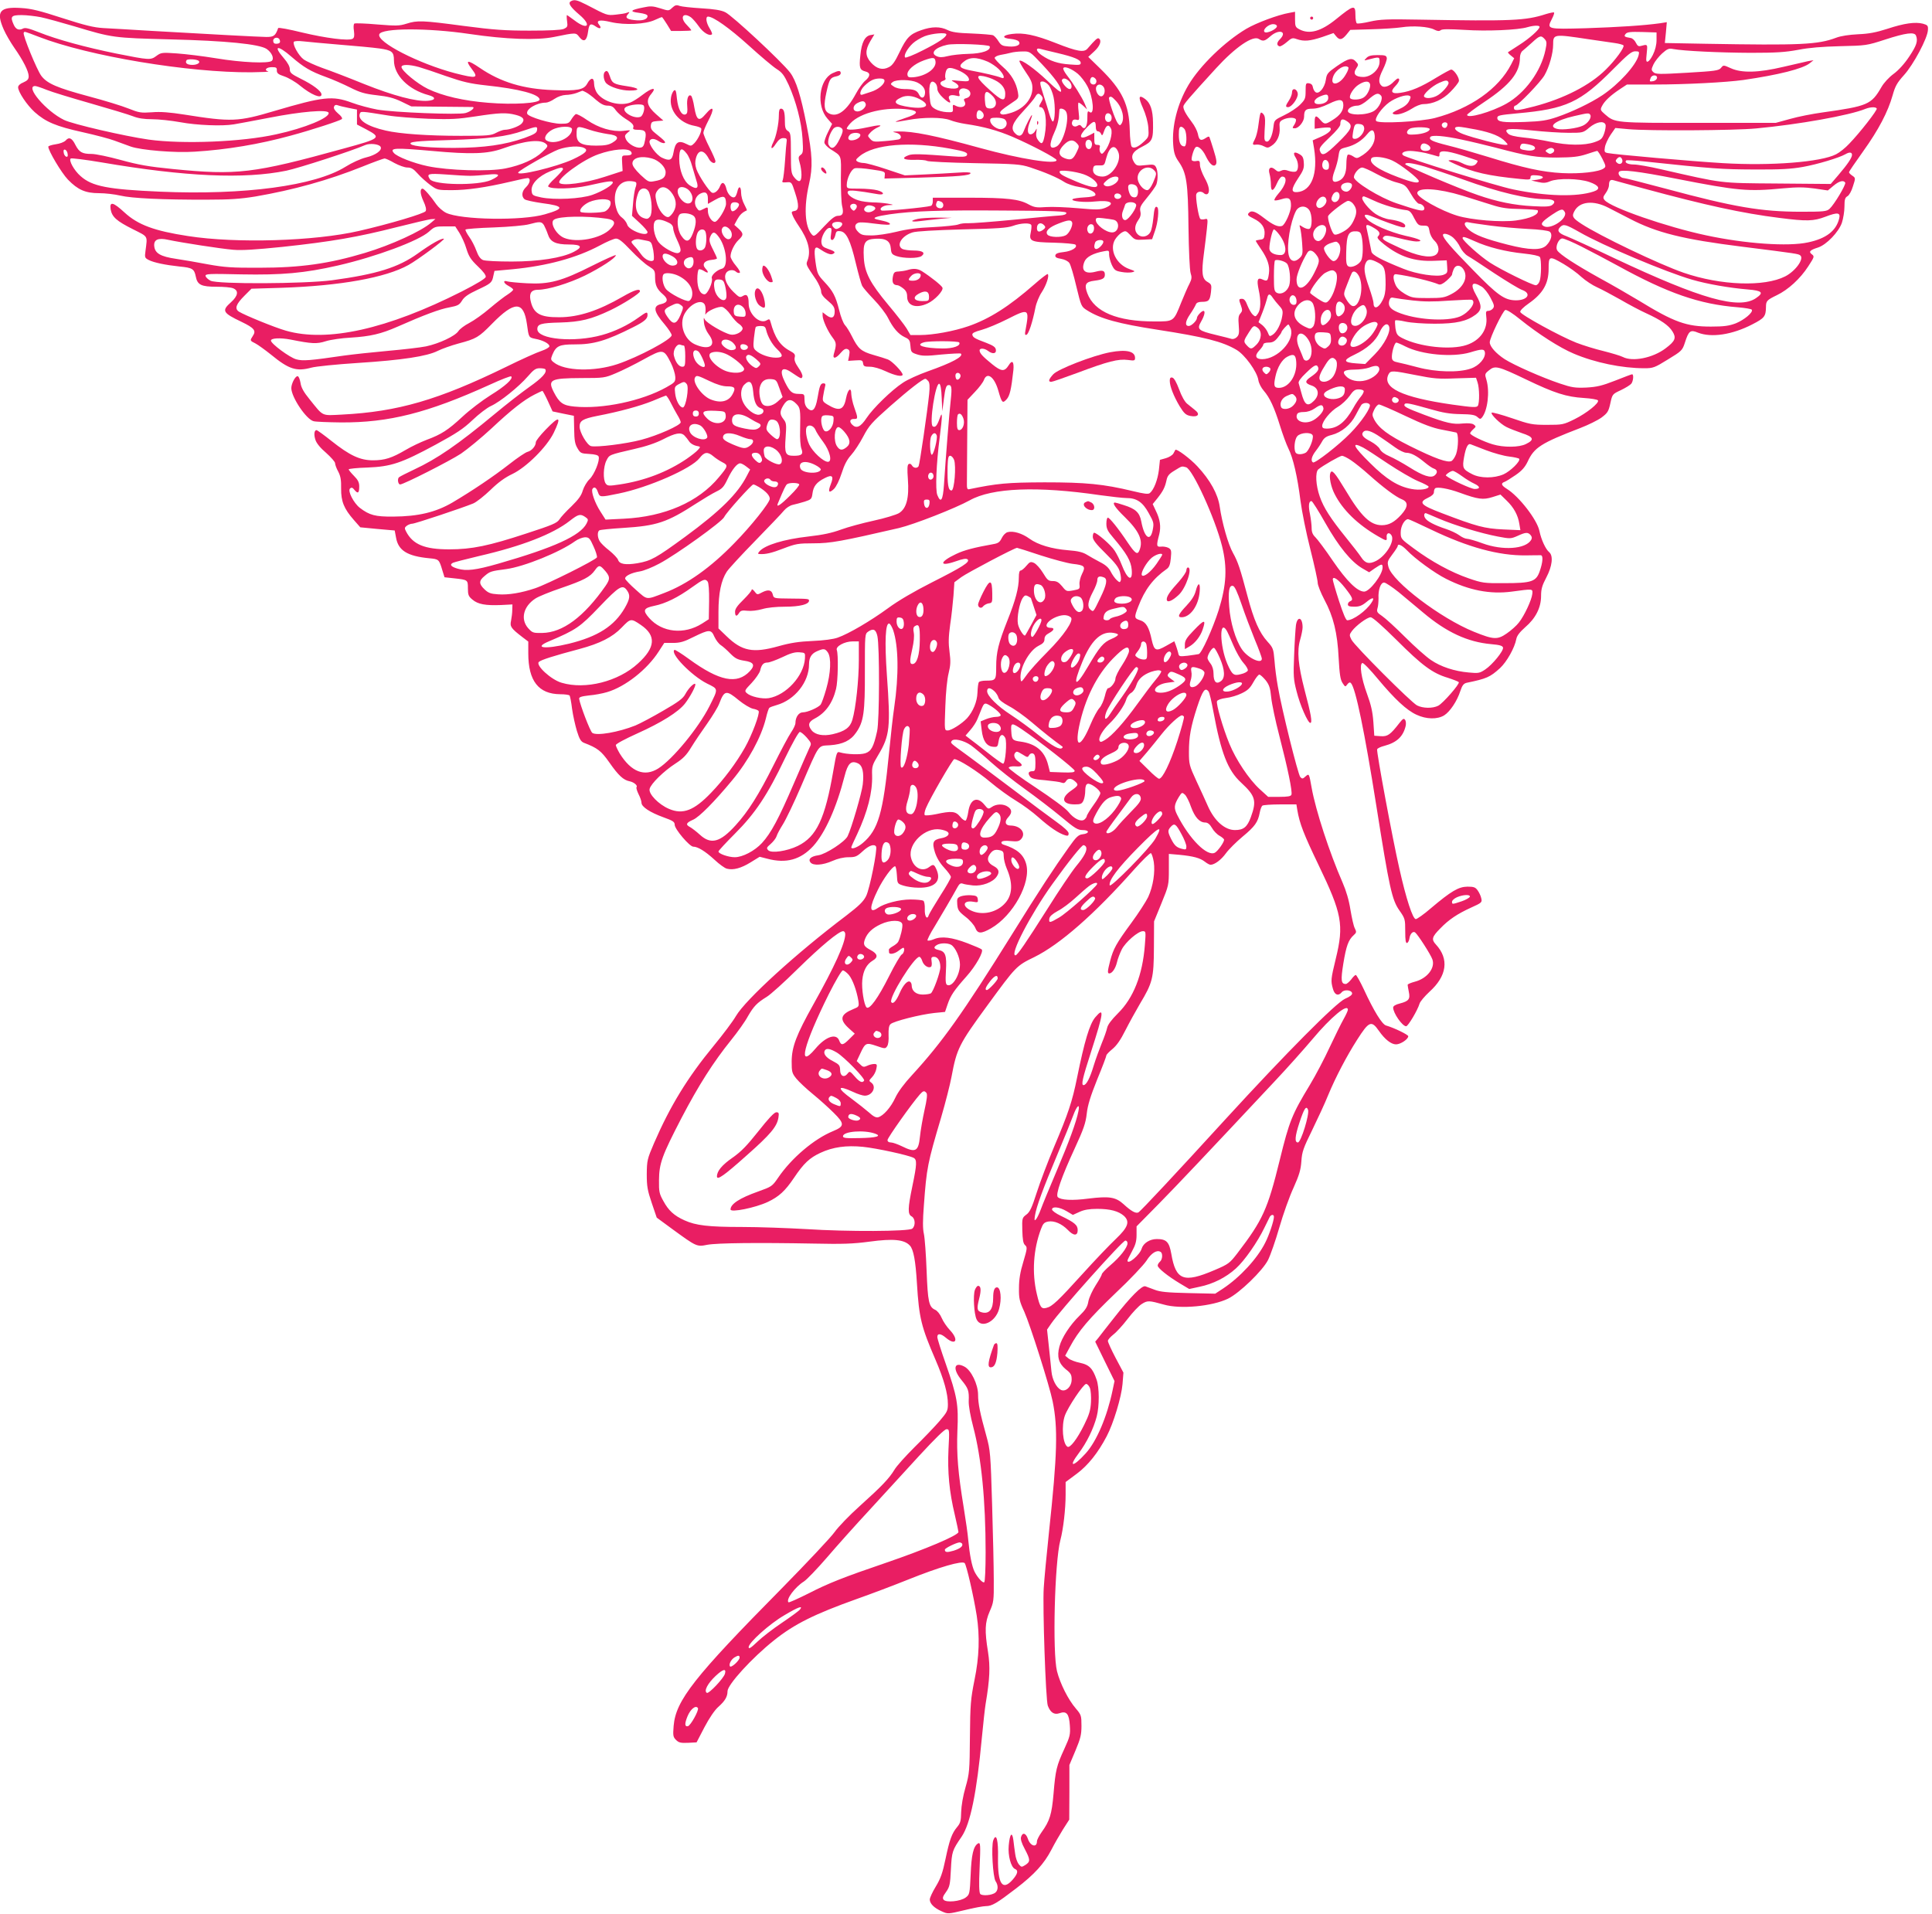 <?xml version="1.0" standalone="no"?>
<!DOCTYPE svg PUBLIC "-//W3C//DTD SVG 20010904//EN"
 "http://www.w3.org/TR/2001/REC-SVG-20010904/DTD/svg10.dtd">
<svg version="1.0" xmlns="http://www.w3.org/2000/svg"
 width="1280pt" height="1268pt" viewBox="0 0 1280 1268"
 preserveAspectRatio="xMidYMid meet">
<g transform="translate(0,1268) scale(0.1,-0.1)"
fill="#e91e63" stroke="none">
<path d="M3781 12671 c-19 -12 -2 -38 58 -89 84 -71 54 -104 -33 -37 -26 19
-48 35 -50 35 -2 0 -2 -18 1 -40 5 -36 3 -40 -23 -52 -19 -7 -95 -11 -224 -11
-161 0 -238 5 -436 31 -278 37 -308 38 -381 15 -48 -15 -68 -15 -194 -5 -77 7
-145 9 -151 6 -6 -4 -7 -24 -3 -49 4 -33 2 -45 -9 -52 -28 -15 -177 4 -336 42
-85 21 -155 34 -157 29 -18 -51 -29 -59 -78 -59 -55 1 -375 18 -755 40 -135 8
-281 17 -326 19 -64 4 -121 18 -270 66 -151 49 -205 63 -276 67 -140 9 -166
-23 -113 -143 13 -30 45 -85 70 -121 59 -84 95 -156 95 -188 0 -20 -8 -29 -35
-41 -21 -8 -35 -21 -35 -32 0 -31 58 -118 110 -165 73 -65 141 -94 318 -133
85 -19 180 -44 211 -56 31 -11 79 -29 107 -39 68 -24 293 -43 424 -34 212 13
427 49 635 106 141 38 327 99 340 110 5 6 -4 20 -25 37 -23 20 -31 34 -27 45
4 11 12 14 23 10 10 -4 43 -12 73 -18 l56 -11 0 -49 0 -50 63 -33 c101 -54 95
-59 -150 -126 -601 -166 -708 -178 -1133 -136 -162 16 -228 28 -345 60 -80 22
-166 40 -193 40 -62 0 -82 11 -107 59 -23 47 -43 56 -65 30 -11 -11 -38 -21
-66 -25 -27 -4 -49 -11 -49 -16 0 -27 87 -173 130 -218 66 -68 116 -90 207
-90 39 0 102 -7 140 -16 75 -18 281 -28 578 -27 148 0 218 5 317 21 250 43
482 107 709 198 74 30 141 54 147 54 7 0 36 -13 65 -30 30 -16 68 -30 86 -30
25 0 41 -9 69 -41 20 -23 58 -56 83 -75 45 -33 50 -34 140 -34 104 0 227 18
386 55 57 14 111 25 119 25 22 0 16 -34 -11 -60 -28 -26 -32 -61 -10 -80 8 -7
61 -18 116 -26 148 -19 152 -36 19 -74 -150 -44 -558 -37 -655 10 -22 11 -51
37 -65 57 -33 49 -80 103 -90 103 -19 0 -17 -34 5 -82 16 -34 21 -57 15 -67
-8 -16 -244 -86 -441 -131 -294 -68 -814 -84 -1134 -34 -222 34 -331 74 -420
156 -76 70 -100 75 -92 21 9 -50 38 -77 148 -132 103 -52 96 -40 83 -143 -6
-44 -5 -47 22 -61 33 -17 110 -33 204 -43 85 -8 97 -16 107 -66 11 -56 36 -68
140 -68 45 0 93 -4 107 -10 39 -15 34 -50 -14 -93 -63 -56 -55 -70 71 -130 83
-40 98 -58 74 -93 -20 -31 -20 -31 18 -50 17 -9 64 -43 104 -75 117 -96 167
-112 266 -85 29 8 167 22 307 31 296 19 458 44 530 80 28 14 90 36 138 49 117
31 134 41 222 131 149 152 209 152 231 -2 12 -90 12 -89 55 -98 50 -9 94 -32
94 -49 0 -8 -23 -21 -52 -31 -29 -9 -136 -57 -237 -107 -447 -218 -715 -296
-1084 -315 -140 -7 -122 -15 -215 100 -41 50 -57 80 -61 110 -4 22 -11 42 -18
44 -15 5 -43 -48 -43 -79 1 -61 100 -208 148 -219 15 -4 96 -7 180 -8 319 -2
575 63 985 249 76 35 140 60 144 56 15 -15 -40 -65 -136 -124 -56 -35 -140
-99 -187 -143 -96 -89 -139 -117 -239 -154 -39 -15 -100 -44 -137 -66 -92 -54
-139 -69 -217 -69 -86 0 -154 32 -276 129 -49 39 -93 71 -98 71 -15 0 -19 -30
-7 -65 7 -22 33 -54 71 -86 32 -29 59 -59 59 -68 0 -9 9 -35 21 -56 16 -31 20
-57 19 -112 -1 -85 19 -134 84 -208 l43 -49 114 -11 114 -10 9 -48 c15 -85 75
-122 219 -136 65 -6 66 -7 88 -81 l14 -45 64 -7 c91 -10 91 -10 91 -67 0 -42
4 -53 30 -74 36 -31 87 -40 188 -36 l77 4 -1 -35 c0 -19 -4 -52 -8 -72 -9 -40
-1 -51 77 -111 l37 -28 0 -78 c0 -183 68 -270 212 -271 31 0 59 -4 62 -9 3 -5
11 -44 16 -87 6 -44 21 -110 32 -147 17 -55 27 -71 47 -79 89 -34 114 -53 168
-130 60 -86 93 -117 135 -125 29 -6 55 -29 45 -39 -3 -4 3 -24 13 -45 11 -21
20 -47 20 -58 0 -27 56 -64 147 -97 62 -22 73 -30 73 -49 0 -29 99 -145 123
-145 30 0 79 -30 140 -86 32 -30 69 -57 83 -60 42 -11 94 3 157 42 l60 37 51
-13 c125 -33 220 -7 304 84 79 88 154 254 208 465 21 83 43 104 88 83 31 -14
41 -61 32 -140 -6 -55 -75 -291 -100 -342 -17 -37 -145 -120 -194 -127 -50 -7
-70 -26 -52 -48 19 -22 80 -18 144 10 36 16 75 25 108 25 45 0 55 4 94 40 41
38 76 50 88 31 11 -17 -42 -282 -66 -329 -18 -36 -47 -64 -133 -130 -330 -249
-665 -555 -729 -664 -20 -35 -87 -124 -148 -198 -173 -210 -288 -398 -395
-645 -45 -105 -47 -114 -48 -205 0 -82 5 -108 33 -191 l33 -97 102 -75 c162
-118 163 -119 233 -105 64 12 331 15 704 8 191 -4 261 -2 372 13 156 21 229
14 266 -26 24 -25 38 -100 47 -252 14 -229 29 -287 123 -505 56 -130 82 -224
82 -294 0 -44 -5 -53 -57 -114 -32 -37 -106 -114 -165 -172 -58 -58 -119 -125
-133 -150 -35 -57 -81 -106 -231 -241 -67 -60 -141 -137 -165 -171 -24 -34
-182 -202 -350 -373 -579 -586 -702 -742 -716 -911 -5 -64 -4 -73 16 -93 18
-18 31 -21 79 -19 l57 3 52 100 c32 61 68 114 92 135 45 40 61 68 61 104 0 43
162 221 308 337 135 108 268 174 548 274 88 31 242 89 344 130 204 82 354 125
371 108 12 -12 60 -221 80 -348 21 -137 17 -273 -15 -428 -25 -125 -28 -161
-30 -375 -2 -225 -3 -242 -29 -334 -17 -58 -28 -124 -29 -165 -1 -57 -5 -73
-26 -98 -36 -43 -51 -85 -78 -214 -19 -91 -32 -128 -64 -181 -22 -36 -40 -75
-40 -86 0 -27 28 -56 78 -78 42 -19 42 -19 151 7 60 15 125 27 143 27 40 0 72
19 201 118 120 92 185 163 233 256 20 39 55 100 77 135 l41 64 1 181 0 181 40
95 c34 81 40 106 40 165 0 67 -2 73 -37 114 -51 59 -104 165 -125 247 -31 123
-16 722 22 868 20 76 35 207 35 303 l0 83 74 55 c75 56 141 139 198 248 45 85
98 261 105 346 l6 76 -52 98 c-28 53 -51 104 -51 112 0 8 16 26 36 42 20 15
63 62 95 104 32 42 74 87 94 99 38 24 48 23 145 -4 110 -32 321 -12 426 39 76
37 229 185 265 256 16 32 50 129 75 216 25 87 67 205 94 263 38 85 48 119 52
176 4 62 13 87 71 205 36 74 85 179 107 234 49 118 123 259 191 365 79 124 95
131 145 59 39 -56 81 -89 113 -89 30 0 81 34 81 54 0 10 -92 55 -147 71 -26 7
-81 96 -147 239 -25 53 -49 96 -54 96 -4 0 -18 -13 -30 -30 -13 -16 -29 -30
-36 -30 -31 0 -34 24 -16 136 19 115 33 156 69 188 18 16 19 21 7 45 -8 14
-20 70 -29 123 -10 64 -28 125 -52 180 -86 196 -178 477 -205 628 -17 96 -17
96 -41 75 -17 -16 -22 -17 -34 -4 -15 15 -124 453 -149 601 -9 49 -19 125 -22
170 -7 79 -9 85 -46 126 -54 59 -91 143 -133 302 -49 184 -63 227 -96 286 -32
56 -73 202 -88 307 -12 83 -63 176 -148 267 -48 52 -140 120 -146 109 -1 -2
-7 -13 -13 -24 -6 -11 -29 -25 -50 -31 l-39 -11 -7 -67 c-8 -65 -33 -131 -60
-153 -10 -9 -39 -5 -113 13 -195 47 -311 58 -585 58 -248 -1 -313 -7 -501 -46
-10 -2 -14 8 -13 35 0 20 1 154 2 298 l2 260 49 52 c28 29 55 65 60 80 21 55
69 20 95 -71 23 -81 28 -87 54 -59 22 23 32 67 46 195 5 56 -8 70 -31 32 -28
-44 -48 -43 -110 7 -64 52 -82 72 -83 91 0 17 32 15 56 -3 30 -23 56 -19 52 7
-2 18 -17 28 -63 46 -78 29 -89 36 -93 54 -2 11 16 20 61 32 36 10 113 42 172
72 142 72 146 70 119 -75 -5 -26 -4 -33 7 -29 14 5 40 83 59 180 6 31 25 77
42 102 30 46 52 112 39 120 -3 2 -42 -27 -86 -66 -170 -149 -300 -231 -438
-279 -98 -34 -236 -59 -322 -59 l-63 0 -25 43 c-14 23 -69 94 -122 157 -120
144 -157 214 -162 313 -6 101 7 121 76 125 70 4 99 -14 103 -65 3 -33 7 -39
38 -50 48 -16 142 -16 165 0 29 22 8 37 -51 37 -31 0 -64 5 -75 10 -44 24 -5
88 67 110 24 8 152 15 329 20 231 5 299 10 335 23 54 20 117 22 123 5 2 -7 0
-29 -4 -48 -13 -58 1 -65 154 -68 73 -2 136 -8 142 -13 17 -17 -23 -43 -77
-49 -38 -4 -54 -10 -56 -22 -2 -12 7 -18 38 -23 23 -4 46 -15 55 -28 8 -11 29
-81 46 -155 32 -132 33 -134 71 -158 88 -56 208 -89 468 -129 310 -48 429 -78
522 -133 55 -32 137 -145 145 -201 3 -20 19 -51 35 -69 41 -47 71 -113 108
-232 18 -58 43 -126 56 -152 31 -61 60 -186 80 -346 9 -70 38 -214 65 -320 27
-107 49 -207 49 -223 0 -16 20 -66 44 -112 60 -111 87 -220 95 -389 6 -106 11
-142 26 -164 17 -26 18 -27 31 -9 10 13 17 16 24 9 31 -31 91 -323 169 -816
86 -543 103 -620 152 -690 38 -54 39 -59 39 -138 0 -61 3 -81 13 -78 6 3 13
16 15 31 4 29 23 49 37 39 18 -13 104 -147 115 -179 20 -57 -35 -127 -117
-148 -26 -7 -48 -16 -47 -21 0 -5 4 -26 8 -47 10 -47 -1 -61 -59 -76 -29 -7
-45 -17 -45 -27 0 -37 61 -124 86 -124 13 0 76 106 89 150 4 14 34 49 65 78
117 105 132 218 43 314 -31 33 -26 51 30 107 56 58 113 96 203 137 71 32 74
35 68 61 -3 16 -14 39 -24 53 -15 21 -25 25 -68 25 -59 -1 -107 -29 -242 -143
-46 -40 -92 -72 -100 -72 -20 0 -64 134 -109 335 -44 192 -153 776 -147 790 2
7 24 17 48 23 82 22 124 61 141 132 3 14 2 32 -4 40 -8 12 -14 9 -37 -20 -61
-79 -79 -91 -124 -88 l-43 3 -6 90 c-5 68 -15 114 -43 190 -37 101 -51 194
-30 202 7 2 53 -45 103 -106 112 -134 190 -207 256 -237 64 -30 137 -32 183
-4 38 24 85 93 107 161 13 39 22 50 43 55 131 27 154 37 220 97 45 42 97 134
108 193 4 22 23 46 59 78 69 59 105 130 105 207 0 46 7 70 35 123 39 74 47
143 19 167 -24 20 -53 83 -65 141 -15 74 -135 229 -216 279 -37 23 -41 37 -15
46 9 3 42 24 73 45 42 29 62 52 80 89 43 94 89 123 349 223 52 20 115 51 140
69 40 30 47 40 59 95 13 60 14 61 70 87 31 15 62 34 69 43 13 17 17 62 5 62
-4 0 -54 -19 -112 -42 -87 -34 -121 -42 -191 -46 -75 -3 -96 0 -176 27 -119
40 -302 121 -365 161 -58 38 -99 84 -99 112 0 29 86 207 103 214 9 3 49 -22
98 -62 119 -96 262 -188 355 -227 141 -60 320 -97 469 -97 57 0 68 4 155 58
92 56 96 60 113 112 25 78 36 87 86 66 90 -35 228 -14 361 55 80 41 89 53 90
114 0 41 6 47 72 79 75 36 155 109 208 191 41 63 42 66 24 80 -23 17 -13 28
41 45 56 18 137 103 158 164 9 27 17 76 17 107 0 48 4 60 20 69 11 6 27 34 36
65 18 55 18 56 -4 71 -12 8 -22 18 -22 23 0 4 42 66 93 137 104 145 165 263
196 372 17 61 29 83 75 134 63 69 157 246 159 299 2 29 -2 33 -33 42 -51 13
-124 3 -236 -34 -75 -24 -122 -33 -194 -36 -59 -3 -114 -11 -145 -23 -122 -46
-237 -51 -867 -40 l-268 5 7 69 6 69 -44 -7 c-107 -15 -281 -26 -492 -33 -258
-7 -260 -7 -226 60 11 21 18 41 15 44 -2 3 -26 -2 -53 -10 -135 -44 -227 -48
-843 -37 -208 4 -257 2 -323 -13 -42 -10 -82 -15 -87 -12 -6 3 -10 28 -10 56
0 69 -11 67 -128 -28 -100 -81 -176 -102 -242 -68 -27 14 -30 20 -30 66 l0 51
-37 -7 c-76 -13 -220 -67 -286 -106 -143 -85 -307 -244 -383 -372 -74 -125
-111 -273 -101 -398 4 -52 12 -76 36 -110 52 -75 62 -137 65 -436 2 -154 8
-282 14 -302 9 -27 8 -40 -7 -70 -11 -20 -35 -76 -55 -125 -51 -128 -48 -126
-177 -126 -247 0 -398 63 -445 186 -22 59 -12 77 47 84 54 7 69 15 69 40 0 27
-14 32 -60 20 -71 -19 -100 7 -75 67 13 31 58 55 128 68 34 7 36 6 35 -22 0
-15 8 -46 18 -68 17 -35 24 -40 64 -47 25 -5 56 -5 70 -2 23 6 22 7 -17 21
-87 30 -135 128 -96 195 11 18 31 39 45 47 25 14 28 13 57 -17 28 -31 34 -33
87 -30 l57 3 19 55 c20 57 28 143 16 156 -14 13 -21 -5 -27 -73 -4 -38 -12
-78 -19 -90 -17 -32 -58 -40 -82 -18 -26 23 -25 59 1 96 15 21 19 37 14 59 -5
25 1 38 45 91 28 34 56 73 61 86 12 33 11 90 -2 115 -10 18 -17 20 -69 14 -55
-6 -60 -5 -76 18 -27 42 -12 72 55 105 66 34 72 46 70 160 -1 80 -17 128 -51
154 -44 33 -49 16 -16 -58 19 -42 33 -93 36 -130 4 -60 3 -63 -29 -93 -39 -37
-67 -48 -81 -34 -6 6 -12 55 -13 109 -4 170 -50 266 -194 407 l-81 79 40 37
c38 35 51 72 30 85 -9 6 -23 -7 -75 -67 -23 -27 -67 -20 -211 37 -137 54 -215
70 -289 60 -66 -8 -70 -28 -8 -33 23 -2 46 -9 52 -16 18 -22 -12 -38 -66 -34
-41 3 -50 7 -68 35 -11 18 -27 35 -35 39 -8 4 -71 9 -140 12 -96 3 -134 9
-162 23 -48 24 -104 24 -175 -1 -75 -26 -97 -49 -144 -147 -29 -61 -47 -87
-70 -98 -42 -22 -81 -11 -119 31 -38 43 -39 81 -4 141 l27 45 -23 -4 c-39 -5
-62 -48 -70 -135 -9 -84 -4 -97 35 -107 33 -8 32 -32 -3 -61 -16 -13 -43 -52
-61 -85 -62 -115 -124 -161 -180 -131 -31 17 -35 52 -16 138 20 90 25 98 65
107 18 3 30 12 30 21 0 19 -14 19 -54 0 -90 -43 -109 -216 -34 -301 l31 -35
-27 -54 c-15 -29 -26 -62 -24 -71 2 -10 19 -28 38 -41 79 -51 73 -34 71 -194
0 -79 3 -161 8 -183 12 -49 5 -66 -27 -66 -20 0 -43 -18 -92 -70 -62 -67 -67
-70 -82 -53 -46 52 -53 182 -18 333 26 114 23 193 -16 391 -38 195 -70 297
-110 349 -55 72 -385 379 -429 399 -28 14 -75 21 -159 26 -65 4 -130 11 -144
16 -20 8 -30 5 -48 -12 -23 -22 -24 -22 -80 -4 -47 15 -65 16 -110 6 -88 -17
-97 -28 -31 -36 38 -5 57 -12 57 -21 0 -23 -35 -34 -89 -27 -51 6 -62 17 -38
42 10 12 8 13 -8 7 -11 -5 -45 -10 -75 -13 -59 -6 -57 -6 -195 66 -63 32 -81
36 -104 22z m-3510 -105 c37 -8 136 -35 220 -60 256 -77 259 -77 639 -87 367
-9 586 -31 636 -63 34 -23 52 -62 35 -79 -20 -19 -198 -12 -371 17 -85 14
-201 28 -258 32 -98 7 -105 6 -135 -16 -39 -29 -45 -29 -266 15 -206 42 -393
93 -513 141 -69 27 -92 33 -107 24 -26 -13 -46 -5 -60 26 -25 55 -17 64 52 64
34 0 92 -7 128 -14z m4307 -1 c12 -9 35 -36 52 -60 28 -41 72 -67 87 -52 3 3
-4 21 -16 40 -23 37 -28 77 -10 77 35 0 143 -77 268 -190 78 -71 161 -141 186
-157 37 -23 50 -41 80 -105 49 -109 85 -246 92 -357 5 -84 4 -95 -12 -107 -16
-12 -17 -18 -7 -52 7 -22 12 -58 12 -81 0 -49 -18 -54 -49 -15 -19 24 -21 40
-21 160 0 123 -2 135 -20 146 -16 10 -20 24 -20 65 0 61 -7 83 -26 83 -10 0
-14 -13 -14 -45 0 -55 -18 -141 -37 -178 -23 -45 -10 -53 17 -10 18 27 32 38
50 38 19 0 24 -4 22 -20 -2 -11 -7 -69 -11 -130 -4 -60 -11 -118 -15 -128 -7
-15 -4 -17 25 -15 33 3 34 2 56 -67 28 -84 27 -119 -4 -123 -19 -3 -21 -7 -12
-28 5 -14 23 -45 40 -70 64 -93 83 -167 59 -230 -11 -28 -13 -25 58 -129 17
-27 32 -61 32 -75 0 -18 13 -37 45 -63 37 -31 45 -44 45 -71 0 -42 -20 -51
-54 -25 l-26 20 0 -23 c1 -30 34 -103 67 -146 25 -33 26 -44 7 -109 -9 -34 15
-29 46 9 19 22 32 30 44 25 15 -6 17 -14 12 -43 l-7 -35 48 3 c43 3 48 1 51
-19 3 -20 9 -23 45 -23 26 0 66 -12 105 -30 62 -29 112 -39 112 -22 0 17 -70
90 -97 100 -15 6 -60 20 -99 31 -79 23 -99 41 -139 121 -15 30 -36 65 -47 76
-11 12 -28 56 -38 98 -24 95 -41 127 -99 189 -43 46 -47 54 -58 131 -12 87 -6
110 25 88 41 -28 72 -41 86 -36 26 10 19 19 -26 34 -37 13 -43 20 -46 45 -3
36 31 95 54 95 14 0 15 -7 10 -40 -5 -31 -3 -40 8 -40 7 0 16 14 20 31 5 26
10 30 33 27 40 -4 67 -60 103 -212 17 -71 36 -138 42 -150 6 -12 41 -52 78
-91 37 -38 79 -93 93 -121 34 -68 69 -108 111 -128 31 -14 35 -22 38 -59 3
-39 6 -43 43 -55 33 -11 62 -12 163 -1 67 6 125 9 128 6 19 -19 -57 -60 -218
-117 -62 -22 -137 -56 -166 -76 -75 -49 -198 -169 -241 -234 -39 -59 -67 -72
-95 -44 -21 21 -15 39 13 38 26 -1 26 6 1 76 -11 30 -19 70 -20 88 0 52 -23
34 -35 -28 -15 -78 -45 -88 -124 -40 -31 19 -33 24 -27 58 3 20 9 47 12 60 5
16 2 22 -10 22 -20 0 -26 -15 -40 -98 -13 -76 -33 -97 -65 -68 -14 13 -21 31
-21 58 0 37 -1 38 -38 38 -44 0 -59 13 -91 77 -41 81 -22 110 42 66 67 -45 67
-45 73 -29 3 9 -8 34 -26 59 -22 32 -29 51 -25 68 5 20 0 27 -31 44 -66 35
-101 88 -129 192 -5 19 -9 21 -25 11 -46 -29 -120 40 -120 111 0 52 -12 66
-38 50 -20 -12 -25 -10 -62 26 -47 46 -67 94 -50 125 12 22 49 27 67 9 6 -6
17 -9 23 -7 7 2 -2 21 -24 47 -20 23 -36 52 -36 62 0 31 25 82 53 109 34 32
34 43 0 75 l-28 25 20 37 c17 30 33 46 63 59 2 1 -6 19 -17 40 -12 21 -21 56
-21 76 0 45 -16 50 -25 8 -4 -16 -11 -32 -16 -35 -18 -12 -47 16 -56 52 -10
44 -29 54 -42 21 -11 -30 -37 -52 -53 -45 -19 7 -88 111 -104 156 -9 28 -10
48 -3 74 16 59 53 57 85 -5 15 -28 44 -39 44 -15 0 6 -18 48 -40 91 -22 43
-40 87 -40 96 0 10 14 44 30 75 47 88 39 113 -16 48 -43 -51 -59 -41 -74 46
-6 39 -16 74 -22 77 -18 11 -29 -20 -25 -69 3 -37 1 -50 -11 -55 -26 -9 -49
33 -57 103 -5 53 -9 64 -20 55 -7 -6 -16 -25 -19 -43 -16 -87 54 -173 156
-191 21 -4 40 -11 43 -16 8 -13 -18 -70 -44 -98 -21 -21 -24 -21 -51 -7 -55
28 -76 15 -88 -56 -9 -51 -25 -58 -76 -34 -38 18 -90 89 -82 111 7 18 31 18
61 -2 13 -9 30 -14 37 -12 12 4 2 16 -60 65 -25 19 -32 32 -30 52 3 23 8 26
43 29 l40 3 -48 42 c-61 54 -70 91 -32 135 39 47 6 43 -59 -7 -28 -22 -64 -44
-79 -50 -71 -27 -178 3 -221 62 -11 15 -20 43 -20 62 0 44 -22 44 -46 0 -22
-40 -64 -48 -225 -42 -196 7 -347 52 -486 147 -82 56 -100 54 -54 -6 48 -63
34 -66 -111 -29 -239 63 -521 207 -501 258 16 42 321 43 597 2 243 -36 445
-43 560 -20 147 30 145 30 168 0 30 -38 50 -26 58 35 7 53 16 59 52 34 27 -19
41 -12 22 11 -25 30 2 37 76 19 94 -22 232 -15 293 14 25 12 46 20 48 18 2 -2
17 -23 32 -47 l27 -44 67 0 c37 0 67 2 67 4 0 3 -14 20 -31 37 -47 48 -24 86
29 49z m3882 -59 c0 -19 -69 -51 -82 -38 -15 15 26 52 57 52 15 0 25 -6 25
-14z m1042 -22 c22 -11 33 -12 43 -4 9 8 54 8 157 2 148 -10 357 -1 418 18 42
12 80 13 80 2 0 -17 -67 -77 -135 -120 -38 -25 -72 -47 -74 -48 -2 -2 6 -12
19 -22 l22 -18 -20 -40 c-83 -162 -270 -294 -506 -356 -94 -24 -369 -39 -388
-20 -15 15 35 87 86 124 42 30 109 53 132 44 13 -5 12 -10 -1 -37 -11 -21 -33
-38 -67 -53 -33 -15 -47 -25 -39 -30 20 -13 74 2 125 34 25 17 59 30 75 30 64
0 130 30 180 81 28 28 53 60 56 70 7 20 -31 77 -50 78 -5 1 -50 -24 -100 -54
-99 -61 -167 -90 -237 -100 -58 -9 -70 7 -34 44 26 27 34 51 18 51 -5 0 -17
-10 -28 -21 -26 -29 -63 -42 -79 -29 -24 20 -23 49 6 107 16 32 28 67 27 78
-3 17 -10 20 -60 20 -43 0 -62 -5 -75 -19 -17 -18 -17 -18 7 -12 80 21 80 21
80 -14 0 -49 -55 -100 -108 -100 -53 0 -70 21 -47 56 16 24 16 27 -1 45 -26
29 -49 24 -125 -28 -63 -44 -69 -51 -75 -92 -8 -54 -47 -99 -69 -81 -8 6 -15
21 -17 33 -2 14 -11 23 -25 25 -21 3 -23 0 -23 -51 0 -49 -3 -57 -37 -91 -21
-21 -68 -52 -104 -69 -66 -32 -67 -33 -72 -77 -7 -61 -27 -102 -46 -98 -11 2
-15 13 -14 33 0 17 2 54 4 82 2 39 -1 57 -13 69 -18 18 -19 13 -33 -91 -4 -27
-13 -62 -21 -77 -19 -36 -18 -40 10 -36 13 1 35 -3 49 -11 23 -12 29 -12 51 3
37 23 58 71 54 119 -3 36 0 43 22 54 30 15 76 17 85 3 4 -6 -1 -22 -9 -35 -16
-24 -15 -25 3 -25 25 0 61 45 61 76 0 44 10 54 56 54 29 0 65 11 108 32 71 35
96 33 96 -9 0 -37 -22 -68 -71 -98 -48 -31 -54 -31 -81 0 -30 35 -38 31 -38
-16 l0 -42 49 6 c27 3 51 3 54 0 14 -13 -10 -36 -61 -59 l-55 -24 9 -53 c27
-169 -17 -283 -112 -290 -42 -3 -40 21 6 91 35 52 41 68 38 104 -2 34 -8 45
-30 57 -34 20 -45 9 -24 -23 21 -33 21 -85 0 -93 -10 -3 -30 -1 -47 5 -21 8
-35 8 -49 1 -15 -8 -24 -7 -38 6 -30 27 -51 13 -39 -27 5 -18 9 -50 9 -70 0
-51 16 -48 40 7 11 26 26 45 35 45 38 0 26 -56 -26 -114 -17 -20 -29 -39 -25
-43 3 -3 24 0 46 7 50 16 64 6 63 -45 -1 -40 -39 -124 -59 -132 -25 -9 -60 6
-119 52 -61 47 -85 54 -103 32 -9 -10 -2 -18 33 -35 54 -26 77 -60 73 -104 -2
-28 -7 -34 -30 -36 -16 -2 -28 -5 -28 -8 0 -2 15 -27 34 -54 44 -64 60 -112
53 -162 -7 -50 -11 -54 -42 -40 -34 16 -40 -1 -26 -68 16 -72 14 -132 -5 -158
-15 -22 -17 -22 -34 -7 -10 9 -25 36 -35 60 -12 32 -22 45 -36 45 -22 0 -23
-3 -7 -46 10 -28 9 -36 -4 -51 -13 -14 -15 -31 -11 -79 4 -49 2 -63 -12 -77
-9 -10 -25 -15 -34 -13 -9 3 -56 15 -106 27 -117 28 -127 37 -97 89 22 38 29
70 15 70 -12 0 -43 -33 -43 -47 0 -17 -36 -53 -54 -53 -27 0 -24 30 8 77 18
26 35 56 39 66 4 11 17 17 39 17 47 0 54 9 61 65 5 47 4 51 -23 67 -36 20 -41
60 -24 187 7 53 16 127 20 165 7 66 6 69 -13 64 -12 -3 -25 -3 -30 1 -12 8
-34 146 -27 165 7 19 35 21 51 5 6 -6 16 -8 22 -5 19 12 12 55 -19 109 -16 30
-30 67 -30 84 0 26 -3 30 -24 26 -13 -3 -26 0 -30 5 -6 10 11 71 24 85 14 16
47 -12 68 -56 23 -48 46 -72 62 -62 15 9 12 33 -11 106 -11 35 -22 70 -25 77
-3 10 -9 9 -28 -4 -31 -20 -42 -13 -50 30 -4 18 -21 53 -40 77 -40 53 -56 83
-56 103 0 14 35 55 217 254 128 140 244 219 283 194 29 -18 39 -15 77 18 57
50 115 32 62 -21 -21 -21 -22 -40 -2 -46 6 -2 27 10 47 27 33 29 39 31 67 21
49 -17 88 -13 170 14 l74 26 17 -21 c23 -28 39 -25 69 11 l25 31 140 4 c76 2
166 8 199 13 76 12 179 5 217 -15z m-9245 -48 c330 -128 994 -238 1408 -235
72 1 122 3 112 6 -30 8 -13 28 24 28 29 0 34 -3 33 -22 0 -18 9 -26 49 -39 27
-9 74 -36 104 -61 76 -62 143 -89 143 -59 0 22 -56 64 -137 104 -64 32 -73 40
-73 64 0 17 -14 43 -40 73 -73 84 -42 90 51 9 81 -70 126 -97 228 -134 45 -16
117 -48 161 -70 66 -33 96 -42 176 -51 73 -8 113 -18 163 -42 l66 -32 195 -2
c107 -1 201 -2 209 -2 24 -1 -8 -30 -45 -40 -46 -13 -478 4 -585 23 -48 9
-124 29 -169 46 -127 47 -189 40 -511 -55 -242 -72 -285 -74 -599 -24 -97 15
-157 20 -214 15 -72 -5 -85 -3 -155 25 -42 17 -159 53 -261 80 -212 57 -277
85 -316 136 -29 38 -125 272 -117 286 6 10 0 11 100 -27z m10718 -21 c0 -33
-9 -68 -25 -100 -25 -49 -47 -59 -43 -20 1 11 3 36 5 55 3 36 0 37 -39 26 -17
-5 -24 -1 -35 21 -7 15 -22 29 -33 31 -43 7 -48 11 -35 27 10 13 33 15 109 13
l96 -3 0 -50z m-4705 37 c0 -18 -50 -52 -155 -105 -60 -31 -114 -52 -118 -48
-12 12 14 60 51 94 16 15 51 36 78 47 49 19 144 27 144 12z m6424 -8 c14 -35
4 -66 -45 -139 -31 -47 -71 -91 -104 -115 -30 -22 -64 -59 -80 -87 -67 -116
-90 -126 -390 -168 -66 -9 -163 -28 -215 -43 l-95 -26 -510 0 c-555 -1 -556 0
-621 56 -32 28 -33 31 -20 56 17 33 55 69 118 111 l47 31 183 0 c203 0 473 14
588 30 234 34 393 74 440 111 l25 20 -35 -6 c-19 -4 -93 -21 -165 -38 -165
-39 -276 -42 -348 -9 -49 22 -49 22 -65 2 -15 -18 -39 -21 -225 -32 -186 -11
-209 -10 -223 4 -15 14 -14 19 1 52 9 19 35 52 57 72 35 31 45 35 74 29 71
-13 305 -24 511 -25 172 0 231 4 317 20 72 14 158 21 278 24 171 4 175 4 298
44 136 44 194 52 204 26z m-2169 -24 c66 -10 144 -21 172 -25 29 -4 55 -11 59
-16 8 -13 -53 -97 -117 -160 -106 -105 -277 -192 -474 -244 -112 -29 -135 -31
-135 -10 0 8 4 15 9 15 17 0 168 156 194 202 31 54 57 145 57 203 0 70 3 70
235 35z m-291 1 c14 -16 15 -25 5 -72 -29 -141 -135 -286 -259 -356 -100 -56
-260 -101 -260 -74 0 5 52 44 115 86 170 113 235 195 235 293 0 17 7 37 16 44
9 7 37 32 63 55 52 48 61 51 85 24z m-8381 -5 c7 -18 -1 -26 -25 -26 -11 0
-18 7 -18 20 0 23 35 28 43 6z m397 -32 c102 -8 220 -19 263 -25 84 -12 97
-22 97 -79 0 -98 95 -194 228 -230 53 -14 50 -34 -5 -38 -77 -6 -227 34 -420
111 -103 42 -228 90 -278 107 -49 18 -105 43 -124 57 -34 26 -74 99 -64 116 3
5 31 7 62 3 31 -4 139 -13 241 -22z m4307 -11 c9 -27 -49 -48 -142 -50 -49 -1
-111 -8 -137 -15 -36 -9 -53 -9 -73 0 -44 20 -9 58 70 75 44 11 278 2 282 -10z
m447 -44 c114 -27 156 -45 156 -66 0 -14 -10 -15 -73 -10 -77 5 -130 23 -184
60 -39 26 -45 53 -10 43 12 -3 62 -16 111 -27z m-100 -75 c87 -93 126 -148
126 -178 0 -13 -26 7 -90 68 -85 81 -175 145 -186 133 -3 -3 15 -35 40 -72 37
-53 46 -75 46 -108 0 -76 -62 -144 -153 -168 -34 -10 -50 -10 -58 -2 -8 8 0
19 32 42 24 17 54 37 67 46 19 14 22 22 16 53 -11 64 -44 121 -100 169 -30 26
-54 53 -54 59 0 7 17 16 38 20 20 3 51 10 67 14 17 5 52 9 79 9 49 1 49 1 130
-85z m3952 59 c-17 -66 -131 -191 -240 -264 -78 -52 -202 -111 -302 -145 -65
-22 -102 -28 -211 -32 -148 -5 -183 0 -183 27 0 16 15 19 133 30 324 29 416
72 637 295 93 94 120 116 143 116 27 0 29 -2 23 -27z m-4658 -40 c7 -47 -64
-98 -148 -105 -29 -2 -36 1 -38 17 -4 29 45 72 109 95 62 22 73 21 77 -7z
m347 -2 c22 -10 55 -32 73 -50 35 -36 44 -68 15 -56 -25 11 -116 32 -197 47
-75 14 -89 27 -56 55 41 36 88 37 165 4z m-5228 5 c12 -12 -11 -26 -42 -26
-35 0 -51 12 -39 31 6 10 70 7 81 -5z m1458 -40 c28 -8 110 -35 182 -61 110
-38 156 -49 265 -61 218 -23 353 -59 353 -94 0 -24 -172 -35 -341 -21 -163 13
-301 45 -399 92 -72 35 -175 121 -175 145 0 18 49 18 115 0z m4366 -45 c19
-16 47 -52 62 -80 41 -75 51 -203 14 -172 -11 8 -13 1 -13 -39 1 -56 -17 -86
-37 -59 -9 12 -16 14 -29 5 -22 -13 -44 5 -34 29 4 12 13 15 27 12 21 -6 21
-3 15 54 -4 32 -4 59 0 59 4 0 19 -10 32 -22 l24 -23 -15 37 c-18 42 -76 136
-119 190 -16 21 -27 42 -23 47 8 14 55 -4 96 -38z m1792 43 c4 -4 -3 -25 -16
-46 -39 -71 -109 -85 -85 -17 16 47 78 85 101 63z m-2586 -19 c45 -19 73 -43
73 -63 0 -11 -12 -13 -62 -8 -61 6 -62 6 -35 -9 52 -30 26 -52 -45 -38 -47 9
-64 37 -28 48 11 3 18 11 14 16 -3 5 -3 23 1 39 8 35 26 38 82 15z m244 -66
c45 -22 69 -54 69 -89 0 -56 -19 -52 -101 22 -89 80 -100 104 -42 93 20 -4 54
-15 74 -26z m4387 14 c-2 -10 -13 -19 -26 -21 -24 -4 -25 -2 -16 22 9 23 46
21 42 -1z m-3721 -4 c14 -14 6 -39 -12 -39 -18 0 -28 17 -21 35 6 18 18 19 33
4z m-1397 -14 c0 -24 -44 -60 -91 -74 -22 -7 -47 -15 -55 -18 -25 -9 -15 32
14 59 38 36 62 47 100 48 22 0 32 -5 32 -15z m1222 -2 c21 -19 24 -53 4 -53
-18 0 -58 49 -50 61 8 14 25 11 46 -8z m-1006 -9 c39 -19 57 -45 52 -76 -4
-31 -26 -33 -39 -5 -13 29 -35 37 -99 37 -26 0 -56 7 -69 17 -23 15 -23 17 -6
30 26 18 120 16 161 -3z m3521 -1 c5 -15 -44 -71 -78 -88 -33 -17 -75 -20 -84
-5 -9 14 51 69 100 91 42 19 56 20 62 2z m-3399 -5 c7 -7 12 -23 12 -36 0 -15
14 -38 36 -58 40 -38 60 -45 44 -14 -13 25 6 36 46 26 22 -6 25 -4 20 12 -9
28 15 45 48 32 34 -12 33 -51 -1 -60 -16 -4 -20 -9 -14 -19 21 -34 -17 -53
-59 -31 -16 9 -19 7 -17 -17 2 -27 0 -28 -41 -26 -24 1 -58 10 -75 20 -29 17
-33 24 -38 84 -8 82 8 118 39 87z m751 -14 c11 -14 25 -49 31 -77 13 -58 10
-162 -5 -162 -5 0 -15 23 -23 50 -8 28 -23 77 -34 110 -32 101 -33 105 -10
105 11 0 30 -12 41 -26z m2127 11 c8 -21 -14 -73 -40 -90 -23 -17 -82 -20 -91
-5 -10 16 24 70 58 90 38 24 66 25 73 5z m-1766 -19 c16 -20 9 -60 -12 -64
-21 -4 -44 38 -35 62 8 20 31 21 47 2z m-7002 -21 c34 -14 166 -54 292 -90
126 -36 252 -74 280 -85 35 -14 74 -20 128 -20 43 0 127 -9 188 -20 107 -20
277 -27 353 -14 20 3 126 23 236 44 209 41 384 56 392 33 11 -32 -157 -102
-347 -143 -228 -51 -620 -66 -845 -35 -161 23 -502 102 -560 130 -119 57 -262
225 -192 225 7 0 41 -11 75 -25z m3575 -17 c12 -6 42 -28 66 -50 32 -27 53
-38 77 -38 25 0 38 -7 54 -31 12 -16 41 -42 64 -56 47 -29 58 -43 51 -60 -3
-9 6 -13 28 -13 53 0 62 -11 51 -67 -7 -38 -13 -49 -31 -51 -31 -5 -82 25 -96
55 -10 22 -8 28 11 44 23 18 23 18 -28 12 -72 -8 -165 19 -241 72 -34 24 -67
41 -74 39 -6 -3 -19 -18 -29 -34 -16 -27 -22 -30 -71 -30 -64 0 -214 45 -222
66 -11 30 62 74 124 74 11 0 37 11 57 25 22 15 52 25 74 26 20 0 53 6 72 13
19 8 36 14 38 15 2 0 13 -4 25 -11z m2692 -23 c41 -40 25 -91 -25 -83 -18 3
-22 11 -25 56 -4 60 10 68 50 27z m326 -1 c10 -13 10 -20 -5 -45 -14 -23 -14
-29 -3 -29 33 0 46 -92 28 -188 -11 -56 -19 -62 -41 -34 -13 16 -18 33 -14 55
4 30 4 30 -7 10 -7 -13 -20 -23 -31 -23 -23 0 -24 36 -3 87 8 20 14 38 12 40
-4 4 -38 -62 -56 -109 -12 -31 -32 -36 -55 -12 -33 32 -20 69 53 147 38 41 74
84 80 96 14 25 24 26 42 5z m1899 -14 c0 -23 -28 -40 -64 -40 -42 0 -34 34 12
52 42 17 52 15 52 -12z m350 16 c15 -19 -11 -78 -45 -100 -49 -32 -175 -33
-175 -1 0 18 31 35 64 35 15 0 44 16 71 40 50 43 66 48 85 26z m-3059 -22 c80
-41 48 -69 -62 -54 -104 15 -122 36 -55 66 33 14 74 10 117 -12z m1301 -11
c44 -46 61 -118 38 -153 -9 -13 -12 -13 -25 4 -18 24 -65 163 -57 170 10 10
18 7 44 -21z m-1657 -20 c8 -22 -30 -55 -59 -51 -30 4 -27 39 4 55 34 17 47
16 55 -4z m-1470 -13 c10 -17 -5 -68 -22 -74 -44 -17 -131 37 -100 62 23 19
112 28 122 12z m8169 -19 c6 -9 -112 -161 -183 -234 -25 -27 -64 -58 -86 -69
-100 -52 -431 -78 -750 -59 -204 12 -724 58 -764 67 -21 4 -23 9 -18 39 3 19
20 55 37 81 l32 46 87 -8 c134 -12 702 -9 846 5 280 26 618 86 725 130 31 12
67 14 74 2z m-6410 -7 c66 -10 58 -29 -24 -55 -38 -13 -68 -24 -66 -26 1 -2
38 4 82 12 101 19 227 19 279 -1 22 -9 67 -20 100 -25 123 -18 213 -43 312
-85 123 -53 293 -142 293 -155 0 -31 -240 7 -505 80 -301 83 -446 112 -545
110 -39 -1 -41 -2 -15 -8 34 -7 46 -37 18 -45 -10 -2 -52 -8 -93 -11 -68 -6
-77 -5 -94 14 -19 21 -19 21 0 42 10 12 33 28 49 35 41 18 10 18 -75 -1 -74
-16 -130 -19 -130 -6 0 4 11 20 24 34 67 72 237 112 390 91z m1036 -9 c31 -38
-12 -209 -59 -235 -49 -26 -54 8 -15 94 21 47 29 80 33 149 1 13 28 8 41 -8z
m-550 -10 c16 -20 5 -45 -20 -45 -14 0 -20 7 -20 23 0 38 18 48 40 22z m-3940
-20 c52 -9 174 -18 270 -22 149 -5 195 -2 312 16 157 24 201 26 264 10 52 -13
64 -31 40 -58 -17 -18 -78 -41 -112 -41 -11 0 -36 -9 -57 -20 -33 -18 -56 -20
-234 -20 -217 0 -405 13 -498 35 -123 28 -187 70 -171 112 7 17 5 17 186 -12z
m4795 -15 c0 -16 -6 -26 -18 -28 -19 -4 -32 20 -23 44 9 25 41 13 41 -16z
m3171 19 c11 -18 -16 -57 -50 -72 -39 -18 -135 -30 -170 -21 -64 16 -9 57 114
85 92 21 97 22 106 8z m-3878 -31 c30 -30 -4 -76 -45 -61 -29 10 -53 35 -53
55 0 15 8 18 43 18 24 0 48 -5 55 -12z m2270 -14 c38 -27 27 -52 -64 -140 -86
-84 -107 -93 -120 -51 -5 16 8 33 65 87 43 40 71 74 71 86 0 37 14 42 48 18z
m-1668 -35 c0 -18 5 -29 14 -29 8 0 17 -8 21 -17 6 -15 10 -11 19 16 15 44 32
50 47 18 13 -29 -10 -111 -42 -149 -16 -20 -20 -21 -29 -8 -5 8 -7 23 -4 33 4
12 0 17 -15 17 -18 0 -21 6 -21 40 l0 41 -30 -16 c-69 -36 -79 -10 -18 52 45
46 58 47 58 2z m2330 17 c0 -8 -5 -18 -11 -22 -14 -8 -33 11 -25 25 10 16 36
13 36 -3z m1047 -2 c3 -9 -1 -35 -9 -58 -13 -36 -21 -43 -64 -58 -67 -23 -178
-22 -294 3 -52 11 -132 24 -178 28 -55 6 -89 14 -100 25 -34 34 -3 38 155 22
82 -9 193 -16 245 -16 95 0 97 0 138 35 46 38 96 47 107 19z m-1599 -22 c4
-29 -33 -72 -61 -72 -17 0 -19 5 -13 42 9 54 13 60 44 56 20 -2 28 -10 30 -26z
m-5480 -14 c-2 -19 -18 -28 -83 -52 -131 -46 -266 -65 -466 -66 -155 0 -272
10 -287 25 -16 15 34 21 255 27 261 8 380 23 491 62 88 30 94 31 90 4z m232 5
c-1 -57 -116 -107 -169 -74 -22 14 -3 49 37 71 49 26 132 27 132 3z m116 -3
c32 -11 86 -23 119 -28 71 -8 82 -28 33 -57 -25 -15 -51 -20 -108 -20 -98 0
-130 18 -130 74 0 58 2 59 86 31z m1673 7 c8 -11 4 -28 -17 -70 -29 -60 -53
-72 -72 -37 -11 20 6 76 31 107 15 17 43 17 58 0z m2271 -6 c15 -29 13 -111
-3 -111 -25 0 -37 25 -37 77 0 40 4 53 15 53 8 0 19 -9 25 -19z m1622 4 c2
-16 -43 -33 -97 -36 -39 -3 -51 0 -53 12 -1 9 7 21 20 27 28 13 128 11 130 -3z
m310 -4 c100 -20 161 -45 192 -80 19 -21 19 -21 -3 -21 -31 0 -209 46 -276 71
-57 21 -74 49 -31 49 13 0 67 -9 118 -19z m-674 -42 c3 -44 -26 -90 -77 -125
-39 -25 -42 -26 -66 -10 -14 9 -30 14 -35 11 -6 -3 -10 -32 -10 -63 0 -62 -17
-98 -54 -112 -39 -15 -47 6 -25 66 12 30 24 76 27 101 7 45 8 46 55 58 54 14
100 43 136 87 29 36 45 32 49 -13z m-3408 6 c0 -17 -30 -35 -59 -35 -23 0 -28
19 -9 38 17 17 68 15 68 -3z m3984 -30 c63 -13 165 -38 228 -54 212 -56 266
-65 403 -65 105 1 142 5 195 22 36 12 68 22 72 22 4 0 19 -23 34 -52 24 -48
25 -53 9 -64 -31 -23 -155 -37 -275 -31 -133 7 -255 34 -490 107 -91 28 -212
63 -270 77 -100 25 -125 37 -114 55 9 15 94 8 208 -17z m-2451 -43 c-7 -30
-37 -25 -41 7 -2 13 2 27 10 32 19 12 39 -12 31 -39z m-3614 13 c13 -12 10
-19 -25 -51 -51 -49 -140 -89 -245 -110 -109 -22 -378 -14 -516 15 -94 20
-204 63 -224 88 -28 33 5 35 252 13 261 -24 370 -20 470 16 147 53 254 64 288
29z m3515 6 c17 -18 17 -22 1 -55 -25 -53 -38 -60 -80 -45 -45 17 -47 49 -6
90 34 34 61 37 85 10z m-4613 -23 c14 -22 -29 -55 -95 -71 -37 -9 -94 -35
-137 -62 -202 -126 -669 -189 -1228 -165 -346 15 -451 35 -527 103 -43 37 -81
106 -65 117 7 3 98 -8 204 -26 555 -95 945 -112 1224 -55 85 18 434 131 523
170 30 13 90 7 101 -11z m3774 -13 c101 -18 121 -27 110 -45 -6 -9 -30 -11
-94 -6 -211 16 -267 18 -293 7 -50 -19 -32 -32 41 -30 38 1 75 -2 82 -7 8 -5
149 -12 314 -15 277 -5 305 -7 370 -28 95 -31 180 -67 225 -96 21 -14 66 -29
100 -34 67 -11 114 -35 107 -54 -2 -7 -31 -13 -73 -15 -38 -2 -73 -7 -78 -12
-13 -13 77 -23 149 -15 103 11 139 -12 68 -42 -33 -13 -55 -14 -178 -3 -78 7
-174 11 -214 8 -63 -5 -79 -2 -115 17 -64 36 -142 45 -398 45 l-238 0 0 -25
c0 -14 -6 -27 -12 -29 -38 -11 -318 -37 -327 -31 -21 12 9 35 48 36 36 1 35 2
-9 10 -25 4 -69 8 -99 8 -29 1 -71 6 -92 13 -48 14 -85 46 -70 61 9 9 56 5
199 -20 45 -7 41 14 -5 26 -21 6 -75 11 -120 11 -82 0 -83 0 -83 25 0 42 30
105 54 110 11 3 62 0 111 -8 85 -12 90 -14 87 -36 l-2 -24 232 6 c256 7 338
14 338 30 0 6 -32 7 -87 3 -49 -3 -146 -9 -218 -12 l-130 -6 -123 41 c-68 23
-135 41 -150 41 -15 0 -34 5 -42 10 -13 9 -10 14 15 35 96 80 335 99 600 50z
m3170 22 c22 -17 12 -37 -20 -37 -27 0 -39 14 -31 35 7 19 27 19 51 2z m699
-7 c18 -18 -7 -32 -46 -27 -47 6 -53 11 -44 33 5 13 14 15 44 9 20 -3 41 -10
46 -15z m-6293 -11 c29 -15 9 -35 -76 -75 -110 -51 -379 -115 -361 -86 10 17
215 133 267 152 60 21 140 26 170 9z m3538 -27 c25 -59 -42 -162 -104 -162
-42 0 -68 20 -63 51 3 21 8 24 39 23 35 -1 36 0 48 48 21 79 57 97 80 40z
m2887 17 c3 -6 0 -15 -7 -20 -18 -11 -21 -11 -39 1 -13 9 -13 11 0 20 20 13
37 13 46 -1z m-9848 -28 c3 -16 -1 -22 -10 -19 -7 3 -15 15 -16 27 -3 16 1 22
10 19 7 -3 15 -15 16 -27z m3731 16 c14 -18 4 -27 -31 -27 -29 0 -29 -1 -26
-52 l3 -51 -120 -39 c-128 -42 -285 -62 -299 -39 -17 26 157 154 259 189 95
34 194 42 214 19z m370 -14 c12 -14 28 -51 36 -82 9 -31 22 -75 29 -98 18 -52
3 -62 -46 -30 -39 27 -67 97 -68 173 0 72 14 82 49 37z m4896 3 c33 -8 67 -18
77 -21 11 -5 16 -1 15 12 -3 29 43 27 150 -7 54 -17 100 -33 102 -35 2 -3 -2
-11 -9 -20 -17 -20 -48 -19 -95 5 -22 11 -53 20 -70 19 -28 -1 -25 -3 25 -26
119 -55 219 -78 433 -99 59 -6 67 -5 67 10 0 14 8 17 43 14 51 -4 52 -21 0
-29 l-38 -5 45 -10 c35 -8 53 -7 80 5 51 21 191 19 260 -5 66 -23 77 -47 28
-63 -111 -37 -314 -32 -533 14 -109 22 -708 208 -729 226 -17 15 6 29 47 29
23 0 69 -7 102 -14z m2825 -12 c0 -19 -28 -61 -92 -136 l-49 -57 -352 3 c-390
3 -354 -1 -775 95 -73 17 -153 31 -177 31 -40 0 -65 13 -51 27 3 3 54 0 113
-6 471 -50 519 -53 733 -54 177 -1 246 3 325 17 96 17 241 61 281 84 27 16 44
14 44 -4z m-7951 -24 c47 -13 91 -57 91 -91 0 -34 -19 -50 -72 -59 -40 -8 -43
-6 -95 42 -35 34 -53 59 -53 75 0 38 59 53 129 33z m4906 -14 c53 -24 175
-120 175 -136 0 -18 -40 -10 -137 26 -134 50 -196 94 -177 125 10 17 89 9 139
-15z m1522 8 c9 -23 -13 -40 -32 -24 -12 10 -13 16 -4 26 15 18 28 18 36 -2z
m-1942 -39 c0 -23 -4 -30 -20 -30 -21 0 -31 25 -21 51 11 28 41 12 41 -21z
m636 -9 c46 -14 160 -52 252 -85 234 -85 428 -131 551 -131 51 0 68 -16 40
-38 -15 -11 -42 -13 -129 -8 -121 6 -236 29 -365 74 -122 41 -480 194 -480
204 0 14 45 9 131 -16z m-5711 -17 c0 -5 -24 -32 -52 -59 -29 -26 -50 -51 -46
-56 19 -19 164 -16 263 6 137 31 165 34 165 21 0 -17 -68 -58 -135 -82 -76
-27 -253 -35 -340 -17 -57 12 -60 15 -63 45 -4 44 45 96 123 128 67 27 85 30
85 14z m3914 -5 c21 -20 20 -26 -5 -85 -14 -31 -28 -49 -38 -49 -28 0 -64 46
-64 81 0 56 70 91 107 53z m1475 -26 c42 -23 102 -49 135 -57 56 -15 60 -19
95 -78 20 -35 43 -62 52 -63 23 0 45 -28 32 -41 -10 -10 -44 -2 -178 43 -112
37 -285 144 -285 174 0 24 33 63 54 64 11 0 53 -19 95 -42z m-1939 -3 c48 -17
90 -50 90 -72 0 -23 -49 -14 -139 24 -93 39 -111 50 -111 66 0 14 103 2 160
-18z m3929 -30 c408 -80 473 -85 704 -63 95 9 142 8 209 -1 l88 -13 37 31 c38
32 67 39 78 21 7 -12 -73 -146 -104 -174 -19 -17 -39 -19 -188 -19 -265 0
-445 31 -898 153 -143 38 -267 70 -276 70 -22 0 -43 26 -33 41 11 18 124 5
383 -46z m-7994 20 c28 0 80 4 118 8 81 9 89 -4 20 -36 -84 -38 -380 -34 -405
6 -23 36 -12 39 105 31 61 -5 135 -9 162 -9z m4295 -18 c0 -31 -64 -64 -90
-47 -13 9 -11 14 13 35 30 27 77 34 77 12z m3480 -66 c410 -111 652 -164 900
-195 180 -23 225 -22 304 8 81 31 101 28 91 -12 -20 -82 -87 -133 -206 -158
-132 -29 -417 -9 -677 47 -259 55 -631 184 -671 233 -12 15 -11 21 7 46 12 16
22 40 22 53 0 29 9 39 29 33 9 -3 99 -27 201 -55z m-6676 40 c4 -5 2 -21 -4
-35 -5 -14 -13 -62 -16 -106 l-7 -80 52 -48 c28 -26 51 -53 51 -60 0 -35 -126
12 -135 51 -4 13 -19 34 -34 45 -19 14 -32 36 -40 68 -25 98 14 174 88 174 22
0 42 -4 45 -9z m4741 -11 c10 -15 -14 -50 -34 -50 -28 0 -46 26 -31 45 14 17
56 20 65 5z m-1427 -12 c17 -17 15 -67 -3 -74 -8 -4 -21 -1 -29 5 -15 12 -27
61 -19 73 7 12 38 9 51 -4z m-3084 -38 c36 -43 43 -91 19 -132 -10 -18 -26
-34 -34 -36 -26 -5 -67 46 -79 99 -10 42 -10 53 4 74 23 34 58 32 90 -5z m126
3 c27 -35 23 -77 -7 -81 -41 -6 -93 74 -66 101 15 16 53 5 73 -20z m-269 -9
c19 -50 22 -137 6 -159 -13 -16 -20 -18 -43 -10 -52 18 -66 87 -35 168 14 37
57 38 72 1z m5389 -21 c63 -20 151 -47 195 -61 62 -20 105 -26 190 -27 61 -2
111 -5 113 -9 10 -27 -45 -53 -145 -67 -97 -13 -294 3 -389 32 -110 34 -264
121 -264 149 0 41 139 32 300 -17z m-5000 -20 l0 -34 50 28 c55 31 70 25 70
-28 0 -31 -54 -119 -74 -119 -21 0 -46 39 -46 72 0 28 0 28 -30 13 -28 -15
-30 -14 -46 10 -20 31 -8 75 26 92 34 17 50 6 50 -34z m4185 18 c0 -30 -29
-51 -46 -34 -10 10 -10 18 -1 38 15 33 47 30 47 -4z m-1447 2 c5 -17 -26 -29
-40 -15 -6 6 -7 15 -3 22 9 14 37 9 43 -7z m1360 -29 c4 -25 -32 -59 -53 -51
-20 8 -19 36 2 59 21 23 47 19 51 -8z m314 -3 c64 -30 158 -57 212 -63 24 -2
35 -12 55 -53 24 -45 29 -50 61 -50 32 0 35 -3 41 -37 3 -22 17 -48 32 -62 34
-32 37 -80 5 -97 -38 -20 -122 -4 -231 47 -118 54 -125 60 -109 76 10 10 31 8
100 -10 48 -12 99 -22 115 -22 55 0 25 17 -73 38 -102 24 -223 76 -255 112
-27 29 -11 36 37 15 70 -29 161 -62 191 -69 20 -5 27 -3 27 8 0 17 -39 33
-102 42 -28 3 -68 19 -94 36 -46 31 -97 95 -88 110 7 11 3 12 76 -21z m-5058
-7 c7 -20 -9 -50 -34 -64 -20 -11 -153 -14 -163 -4 -13 13 16 46 56 65 53 23
132 26 141 3z m2190 0 c23 -9 20 -44 -3 -44 -23 0 -35 15 -27 35 6 17 8 17 30
9z m2728 -11 c26 -30 30 -59 13 -99 -20 -49 -41 -72 -89 -96 -26 -13 -42 -16
-49 -9 -17 17 -45 108 -37 121 13 22 115 99 131 99 9 1 23 -7 31 -16z m-4067
-4 c8 -12 -23 -49 -42 -49 -13 0 -18 41 -6 53 10 11 41 8 48 -4z m2632 -5 c7
-18 -47 -97 -70 -102 -20 -4 -30 29 -18 59 5 13 12 32 15 42 7 22 64 24 73 1z
m3130 -21 c32 -16 94 -48 138 -71 179 -94 356 -138 750 -187 367 -46 368 -47
382 -57 28 -22 -31 -104 -99 -139 -139 -71 -427 -61 -674 24 -162 56 -557 245
-677 324 -58 38 -65 50 -46 84 34 65 127 74 226 22z m-4982 17 c4 -6 1 -18 -6
-26 -11 -13 -14 -13 -27 0 -8 8 -11 19 -8 25 9 14 33 14 41 1z m109 -6 c23 -9
20 -23 -9 -36 -31 -14 -63 6 -44 28 12 15 28 17 53 8z m2890 -26 c21 -30 21
-117 1 -124 -8 -4 -27 2 -42 11 -26 17 -26 17 -19 -6 4 -13 10 -58 13 -100 5
-70 4 -78 -16 -98 -32 -32 -63 -24 -73 19 -15 65 11 220 48 292 19 36 65 39
88 6z m1696 -23 c0 -46 -101 -106 -141 -84 -27 14 -16 29 53 76 46 31 66 39
75 31 7 -6 13 -16 13 -23z m-3305 4 c0 -9 -15 -15 -45 -17 -25 -1 -162 -14
-305 -28 -143 -14 -278 -24 -300 -23 -22 1 -51 -2 -65 -8 -14 -6 -91 -14 -170
-18 -101 -4 -174 -14 -242 -31 -54 -13 -126 -24 -163 -24 -57 0 -69 3 -90 24
-26 26 -25 52 4 61 9 3 50 1 91 -5 95 -12 123 -12 115 -1 -3 5 -20 12 -38 16
-17 4 -40 9 -51 12 -31 9 0 20 88 33 155 22 334 28 751 25 346 -2 420 -5 420
-16z m-2469 -20 c19 -16 18 -55 -5 -114 -23 -60 -45 -65 -78 -16 -26 38 -32
118 -10 140 14 14 71 9 93 -10z m-576 -18 c56 -8 63 -30 23 -69 -62 -63 -223
-93 -306 -58 -53 22 -97 102 -66 121 36 23 212 26 349 6z m3357 -7 c46 -9 38
-84 -9 -84 -41 0 -108 51 -108 82 0 15 6 17 48 12 26 -3 57 -7 69 -10z m-4519
-18 c-64 -57 -267 -150 -441 -202 -236 -71 -426 -98 -697 -98 -183 -1 -234 3
-340 22 -69 13 -165 30 -214 37 -103 15 -139 37 -144 83 -5 44 25 58 92 43 90
-19 348 -59 431 -66 58 -5 149 1 325 19 328 35 504 66 755 130 116 29 221 54
235 54 l25 1 -27 -23z m1575 -3 c17 -8 27 -22 27 -36 0 -12 11 -46 25 -75 29
-62 31 -80 10 -88 -23 -9 -103 35 -132 72 -30 39 -42 116 -23 139 13 16 45 12
93 -12z m2670 4 c7 -20 -19 -74 -42 -86 -30 -16 -106 -14 -121 4 -18 22 10 50
74 74 61 24 82 26 89 8z m-3499 -19 c7 -13 19 -40 26 -61 16 -50 51 -67 140
-67 83 0 94 -17 31 -49 -77 -40 -232 -64 -411 -64 -92 0 -176 4 -190 10 -17 7
-31 26 -44 62 -10 28 -31 69 -47 91 -16 23 -27 44 -25 49 3 4 88 11 188 14
105 4 204 13 233 21 71 19 83 19 99 -6z m1976 7 c0 -8 -10 -19 -21 -26 -17 -9
-25 -8 -36 4 -21 20 -8 37 28 37 19 0 29 -5 29 -15z m4295 -10 c66 -9 177 -18
248 -22 73 -3 134 -11 144 -18 21 -16 11 -58 -22 -91 -34 -34 -112 -32 -257 5
-148 38 -216 64 -257 99 -37 31 -35 58 3 48 11 -3 75 -12 141 -21z m-2956 1
c10 -11 7 -17 -10 -30 -25 -17 -39 -13 -39 13 0 33 28 42 49 17z m329 -25 c-4
-32 -34 -40 -43 -11 -8 25 11 51 31 43 9 -3 14 -16 12 -32z m1537 9 c7 -23
-13 -69 -37 -83 -22 -14 -48 7 -48 39 0 50 71 87 85 44z m319 -1 c37 -22 44
-37 25 -56 -8 -8 3 -22 42 -53 104 -82 202 -114 333 -108 l81 3 3 -43 c3 -38
1 -43 -25 -53 -41 -16 -177 4 -265 40 -148 59 -208 92 -212 114 -7 39 -27 132
-32 155 -8 28 5 28 50 1z m1362 -28 c151 -87 571 -264 744 -314 99 -29 249
-55 370 -65 96 -8 108 -21 53 -58 -113 -76 -361 -6 -933 263 -151 72 -296 138
-322 148 -52 19 -65 37 -42 60 23 23 36 19 130 -34z m-7423 -3 c15 -24 37 -71
47 -106 16 -52 30 -73 76 -117 35 -33 55 -59 52 -70 -2 -11 -60 -46 -158 -96
-494 -250 -892 -339 -1166 -260 -74 21 -272 102 -311 126 -30 20 -20 49 37
106 l46 46 199 6 c390 13 690 67 841 151 63 35 245 170 235 174 -15 5 -83 -33
-172 -97 -129 -93 -273 -138 -569 -178 -183 -24 -758 -27 -805 -3 -16 8 -31
22 -33 31 -3 15 21 16 235 11 273 -5 419 8 643 59 251 58 534 163 602 224 36
33 43 35 106 35 l68 0 27 -42z m1791 23 c23 -25 18 -66 -9 -66 -23 0 -51 45
-42 68 8 22 30 21 51 -2z m-160 -17 c9 -25 7 -83 -4 -105 -13 -23 -46 -25 -54
-3 -9 23 -7 69 4 98 11 29 44 35 54 10z m3801 -18 c50 -65 55 -136 10 -136
-45 0 -75 18 -75 44 0 40 21 126 30 126 5 0 21 -15 35 -34z m546 -11 c11 -50
10 -133 -2 -159 -14 -30 -65 -54 -87 -40 -12 8 -15 28 -13 93 3 120 15 142 71
138 19 -2 26 -9 31 -32z m-4262 -1 c53 -67 69 -202 25 -214 -35 -9 -75 -46
-68 -64 9 -24 -28 -106 -48 -106 -29 0 -48 40 -48 102 0 31 4 60 10 63 5 3 21
-2 35 -11 29 -19 33 -9 8 18 -24 27 -6 52 41 56 20 2 36 6 36 10 0 4 -11 29
-25 56 -28 55 -30 68 -15 97 14 25 25 24 49 -7z m4868 -8 c16 -14 37 -42 47
-64 10 -21 32 -47 49 -57 18 -10 98 -62 178 -116 81 -53 163 -103 183 -110 65
-23 38 -69 -41 -69 -75 1 -120 32 -286 203 -144 147 -197 209 -197 230 0 16
40 6 67 -17z m145 -25 c86 -39 204 -69 324 -81 57 -6 101 -15 106 -23 11 -17
10 -131 -2 -161 -5 -14 -16 -26 -25 -26 -23 0 -232 103 -304 150 -65 42 -181
146 -181 162 0 13 13 10 82 -21z m-5592 -60 c41 -43 94 -91 118 -105 39 -25
42 -29 42 -72 0 -54 12 -80 53 -115 36 -31 32 -54 -13 -64 -56 -12 -50 -49 24
-135 25 -30 46 -62 46 -71 0 -28 -220 -145 -360 -192 -154 -51 -350 -46 -421
12 -21 16 -21 21 -10 49 25 60 46 70 146 70 127 -1 212 24 390 114 72 36 95
55 95 80 0 25 -5 23 -61 -17 -69 -50 -157 -92 -241 -115 -182 -51 -428 -29
-428 39 0 34 24 41 151 44 136 4 205 21 334 82 85 41 195 111 195 125 0 20
-37 9 -115 -36 -161 -93 -292 -136 -420 -136 -130 -1 -173 25 -191 116 -8 45
8 66 50 66 66 0 204 42 311 94 105 52 205 117 205 135 0 5 -71 -27 -157 -70
-202 -102 -284 -124 -432 -116 -59 3 -116 9 -128 12 -34 11 -28 -12 7 -30 17
-9 30 -20 30 -24 0 -5 -16 -19 -36 -32 -20 -12 -73 -53 -118 -91 -44 -38 -106
-82 -137 -98 -31 -16 -63 -40 -72 -54 -22 -33 -126 -82 -214 -101 -39 -8 -154
-21 -255 -30 -100 -9 -230 -23 -288 -31 -226 -33 -273 -37 -317 -25 -44 12
-168 104 -168 124 0 17 61 20 130 7 140 -28 174 -30 233 -11 31 10 107 21 167
24 128 8 199 24 310 73 174 77 279 116 341 127 57 11 67 16 85 45 15 25 41 43
103 72 90 42 96 47 105 94 l7 31 120 11 c228 22 424 75 579 158 44 24 91 44
105 45 19 1 43 -18 100 -78z m110 63 c24 -5 28 -12 38 -62 5 -32 6 -61 2 -66
-15 -16 -58 4 -81 37 -12 17 -33 44 -47 58 -23 26 -23 28 -5 38 10 6 29 8 42
5 13 -3 36 -7 51 -10z m6188 -38 c59 -30 166 -86 237 -125 334 -184 544 -257
798 -277 48 -4 90 -11 93 -16 11 -17 -49 -67 -105 -90 -45 -17 -77 -22 -166
-22 -162 0 -242 28 -480 174 -60 36 -177 104 -260 149 -158 88 -261 155 -278
182 -15 24 10 79 34 79 11 0 68 -24 127 -54z m-3168 32 c0 -16 -31 -48 -47
-48 -14 0 -17 18 -7 44 7 18 54 22 54 4z m1558 -10 c28 -28 2 -118 -33 -118
-20 0 -67 66 -63 87 2 10 19 23 38 30 45 15 44 15 58 1z m-149 -74 c27 -35 26
-47 -12 -123 -55 -109 -117 -131 -117 -42 0 31 37 122 73 179 13 19 34 14 56
-14z m-4270 -9 c48 -24 52 -65 6 -65 -28 0 -65 35 -65 62 0 22 21 23 59 3z
m146 -40 c0 -35 -27 -54 -49 -36 -23 19 -20 50 7 61 32 13 42 7 42 -25z m5764
-14 c37 -22 91 -60 118 -86 28 -25 75 -56 105 -69 29 -13 98 -50 153 -81 55
-32 132 -73 172 -91 98 -45 149 -80 174 -121 26 -42 18 -63 -46 -111 -84 -64
-219 -91 -284 -57 -16 8 -73 25 -128 39 -55 13 -135 38 -179 55 -105 41 -368
185 -372 204 -2 9 21 32 57 57 94 66 131 131 131 229 0 86 4 87 99 32z m-1832
2 c18 -23 26 -108 14 -146 -14 -40 -52 -62 -82 -47 -17 10 -19 22 -19 109 0
54 3 101 7 105 11 10 66 -4 80 -21z m602 7 c44 -22 51 -43 51 -147 0 -44 -6
-76 -20 -102 -27 -54 -60 -64 -60 -19 0 10 -13 57 -30 105 -32 91 -37 132 -20
164 13 24 31 24 79 -1z m565 -42 c37 -53 3 -125 -79 -167 -44 -23 -61 -26
-155 -26 -97 0 -108 2 -153 28 -33 20 -54 40 -63 64 -17 41 -15 69 6 66 82
-10 235 -47 281 -67 11 -5 29 3 53 24 20 18 36 36 36 40 0 5 4 20 10 34 12 32
43 34 64 4z m-844 -23 c24 -29 -12 -159 -54 -194 -13 -11 -24 -7 -66 20 -27
18 -50 35 -50 39 0 23 70 116 100 132 42 22 54 22 70 3z m157 -32 c33 -81 -6
-217 -54 -187 -10 6 -25 25 -35 43 -18 32 -18 34 8 99 14 37 28 70 31 75 11
18 35 4 50 -30z m-4509 8 c66 -34 99 -87 86 -138 -3 -12 -12 -24 -19 -27 -20
-7 -129 49 -153 79 -21 26 -30 84 -15 98 12 13 64 7 101 -12z m305 -61 c5 -19
10 -48 10 -65 4 -64 -66 -29 -79 39 -9 50 0 68 33 64 22 -2 29 -10 36 -38z
m5013 -9 c17 -10 43 -43 59 -74 25 -47 27 -57 16 -71 -7 -9 -21 -16 -31 -16
-15 0 -17 -6 -13 -39 11 -83 -40 -157 -131 -187 -104 -35 -311 -13 -426 46
-33 17 -38 25 -45 66 -3 25 -4 48 -1 51 3 3 34 0 68 -8 36 -8 119 -14 193 -14
143 0 212 16 273 61 41 32 41 60 1 130 -41 72 -27 94 37 55z m-1383 -75 c9
-13 28 -37 43 -53 22 -24 25 -34 19 -68 -8 -51 -35 -104 -63 -123 -20 -13 -22
-12 -32 14 -6 16 -23 38 -36 49 l-26 20 26 65 c14 36 27 77 31 93 7 33 18 34
38 3z m157 -22 c0 -17 -6 -24 -19 -24 -24 0 -37 36 -20 56 16 19 39 0 39 -32z
m771 5 c69 -8 136 -9 240 -1 79 5 147 8 152 5 29 -17 -20 -84 -80 -110 -88
-36 -297 -22 -415 29 -49 21 -64 43 -53 79 6 17 13 20 33 15 15 -3 70 -11 123
-17z m-660 -26 c18 -46 16 -130 -3 -149 -15 -15 -19 -15 -54 2 -75 37 -89 96
-37 149 36 35 80 34 94 -2z m-4032 -1 c5 -9 7 -31 5 -47 -2 -17 -1 -24 2 -17
10 22 84 54 110 48 13 -4 37 -26 54 -51 17 -25 42 -53 56 -61 13 -9 24 -22 24
-30 0 -23 -47 -47 -79 -41 -45 9 -162 78 -172 101 -7 16 -8 11 -5 -21 2 -24
15 -56 30 -76 58 -76 8 -113 -91 -68 -70 32 -104 131 -69 199 35 67 113 104
135 64z m4229 6 c18 -18 14 -53 -7 -72 -27 -24 -41 -12 -41 33 0 51 20 67 48
39z m-4385 -11 c16 -11 16 -15 -5 -65 -27 -63 -49 -66 -85 -13 -29 42 -26 51
18 73 41 21 50 22 72 5z m411 -13 c9 -8 16 -27 16 -40 0 -23 -3 -25 -37 -22
-31 2 -39 7 -41 26 -7 50 28 70 62 36z m4127 -8 c22 -47 -41 -130 -85 -113
-32 12 -8 90 36 121 30 21 37 20 49 -8z m-233 -38 c2 -19 -5 -36 -22 -53 -30
-30 -46 -25 -46 13 0 62 61 97 68 40z m309 -64 c2 -6 -11 -33 -29 -59 -56 -83
-177 -131 -146 -58 22 51 57 90 100 112 45 22 69 24 75 5z m-202 -15 c8 -26
-16 -54 -39 -46 -16 6 -22 48 -9 60 14 14 42 6 48 -14z m-374 -15 c29 -79 -86
-203 -189 -204 -44 0 -52 24 -18 59 14 15 26 32 26 39 0 7 14 12 34 12 26 0
41 7 60 31 14 17 26 34 26 38 0 8 38 51 46 51 2 0 9 -12 15 -26z m652 13 c13
-34 -31 -120 -94 -184 l-64 -65 -58 4 c-87 6 -92 21 -15 57 86 41 142 91 169
151 22 49 51 66 62 37z m-4127 -24 c11 -45 40 -96 73 -127 43 -41 40 -56 -9
-56 -45 0 -104 21 -133 48 -16 14 -18 25 -12 82 4 36 9 68 12 73 2 4 17 7 33
7 24 0 31 -5 36 -27z m3256 15 c31 -24 27 -77 -8 -112 -32 -32 -38 -32 -64 -4
-23 25 -22 29 15 87 28 45 33 47 57 29z m486 -69 c2 -26 -3 -40 -18 -54 -20
-18 -24 -18 -48 -4 -30 16 -49 57 -39 83 5 13 17 16 54 14 47 -3 48 -4 51 -39z
m-151 -8 c24 -36 30 -89 13 -122 -13 -24 -39 -25 -46 -1 -3 9 -15 38 -26 64
-39 89 8 136 59 59z m251 7 c15 -15 -3 -48 -28 -48 -22 0 -31 19 -18 43 10 20
29 22 46 5z m-4059 -32 c26 -28 21 -46 -15 -46 -23 0 -64 31 -64 48 0 30 50
29 79 -2z m1496 5 c13 -22 -40 -41 -110 -40 -123 1 -188 22 -123 41 36 10 226
9 233 -1z m2955 -26 c110 -56 313 -74 430 -40 78 24 94 24 98 0 5 -38 -39 -89
-93 -107 -80 -28 -231 -24 -351 8 -55 15 -115 29 -134 33 -26 5 -36 12 -38 28
-4 29 16 103 29 103 5 0 32 -11 59 -25z m-4779 5 c5 0 9 -31 9 -70 0 -63 -2
-70 -20 -70 -22 0 -45 30 -55 73 -9 34 19 82 42 73 8 -3 19 -6 24 -6z m424
-10 c0 -19 -35 -26 -46 -9 -4 7 -5 17 -2 22 8 14 48 3 48 -13z m-511 -103 c16
-32 29 -74 30 -94 1 -33 -2 -37 -59 -69 -162 -91 -425 -146 -609 -128 -76 7
-100 24 -137 96 -42 82 -22 92 181 93 151 0 157 1 230 32 41 17 124 58 185 92
128 70 132 70 179 -22z m182 75 c12 -7 44 -76 44 -94 0 -24 -46 0 -64 33 -25
47 -13 83 20 61z m194 -22 c49 -25 110 -78 110 -95 0 -30 -83 -34 -138 -6 -71
36 -115 100 -79 114 27 11 70 6 107 -13z m190 -30 c32 -28 33 -31 18 -47 -16
-15 -19 -15 -42 0 -29 20 -50 53 -41 67 10 16 28 11 65 -20z m3578 -19 c6 -88
-49 -171 -115 -171 -32 0 -36 14 -23 75 13 62 44 114 80 132 41 21 55 13 58
-36z m262 14 c17 -21 3 -89 -25 -119 -27 -29 -72 -35 -82 -10 -6 17 4 44 42
103 27 43 45 50 65 26z m-117 -49 c7 -17 -8 -36 -51 -65 -39 -27 -37 -41 9
-56 46 -16 53 -62 14 -101 -42 -42 -62 -29 -84 56 -7 25 -14 52 -17 61 -4 10
13 34 48 67 55 54 72 62 81 38z m405 -8 c5 -26 -40 -65 -89 -78 -51 -14 -105
-2 -133 29 -27 30 -11 41 57 42 34 0 78 6 97 13 44 17 64 15 68 -6z m-722 1
c3 -6 -1 -18 -10 -27 -15 -15 -17 -15 -32 0 -19 19 -11 38 16 38 10 0 22 -5
26 -11z m1694 -73 c189 -91 268 -116 383 -123 48 -3 90 -10 94 -16 10 -17 -75
-85 -156 -125 -73 -36 -80 -37 -181 -37 -98 0 -114 3 -233 44 -70 24 -131 40
-134 37 -10 -10 57 -75 97 -95 19 -10 66 -28 103 -41 78 -25 85 -44 27 -72
-45 -23 -148 -24 -221 -2 -63 19 -149 61 -149 73 0 4 9 16 21 27 19 17 19 19
3 31 -11 8 -36 10 -73 7 -65 -7 -106 2 -256 58 -119 45 -138 55 -129 70 7 11
36 5 174 -34 79 -23 128 -31 196 -32 73 -1 96 -5 112 -19 16 -15 21 -15 30 -4
38 46 53 172 30 250 -12 38 -11 41 18 64 39 32 58 28 244 -61z m-6497 67 c12
-21 -20 -56 -106 -117 -52 -37 -155 -117 -228 -178 -247 -205 -383 -298 -535
-369 -49 -23 -94 -46 -100 -51 -13 -10 -7 -48 7 -48 23 0 330 156 403 204 44
30 135 105 201 166 133 125 216 190 287 226 26 13 49 24 52 24 2 0 19 -31 36
-68 l31 -68 71 -15 70 -14 2 -90 c1 -71 5 -97 22 -125 19 -33 24 -35 78 -38
38 -2 59 -8 62 -17 10 -25 -28 -119 -60 -150 -18 -17 -37 -50 -45 -75 -9 -33
-29 -60 -75 -105 -35 -33 -71 -72 -80 -87 -16 -24 -47 -37 -216 -92 -252 -83
-364 -106 -514 -106 -163 0 -241 32 -286 119 -11 21 -10 26 6 38 10 7 26 13
36 13 18 0 333 105 403 134 22 9 73 50 115 90 51 50 97 83 144 105 94 45 228
179 274 272 54 112 40 118 -53 22 -36 -37 -65 -74 -65 -83 0 -25 -27 -57 -55
-64 -13 -3 -68 -40 -120 -81 -105 -82 -243 -175 -378 -255 -110 -64 -225 -92
-392 -93 -118 -1 -157 9 -221 58 -41 32 -82 112 -65 128 10 9 17 7 30 -10 23
-27 31 -20 31 25 0 26 -9 43 -35 69 -19 19 -35 39 -35 43 0 4 55 10 123 12
158 6 226 29 452 151 138 75 184 105 246 164 42 40 97 82 122 93 60 27 184
127 244 196 39 45 52 54 79 54 18 0 35 -3 37 -7z m5770 -39 c115 -23 149 -26
264 -21 l132 4 10 -30 c13 -37 14 -137 2 -156 -8 -12 -32 -11 -168 8 -335 48
-470 112 -423 202 14 25 26 24 183 -7z m-3020 2 c6 -16 -16 -40 -26 -29 -4 3
-7 15 -7 25 0 21 25 24 33 4z m-1662 -41 c48 -23 88 -35 116 -35 51 0 59 -10
38 -49 -26 -52 -81 -65 -148 -37 -58 24 -122 114 -102 145 9 16 17 14 96 -24z
m463 -48 l21 -58 -33 -30 c-35 -32 -82 -39 -101 -15 -16 19 -25 79 -17 110 10
40 34 57 74 54 34 -3 37 -6 56 -61z m986 48 c9 -11 11 -35 6 -85 -12 -117 -63
-467 -70 -479 -10 -16 -34 -13 -44 5 -6 10 -14 14 -22 9 -9 -6 -10 -31 -5
-101 9 -123 -9 -193 -59 -224 -19 -11 -94 -34 -168 -50 -73 -16 -170 -42 -216
-59 -60 -22 -119 -35 -217 -46 -161 -18 -289 -57 -324 -99 -11 -13 -11 -16 0
-17 40 -3 80 6 160 37 81 31 97 34 200 34 112 0 182 13 564 101 101 24 374
131 470 184 148 83 448 95 863 34 73 -10 152 -19 175 -19 67 0 107 -26 147
-99 34 -61 36 -67 27 -113 -16 -81 -56 -51 -76 58 -11 58 -38 83 -115 107 -29
10 -56 17 -59 17 -21 0 1 -34 64 -95 96 -94 124 -155 99 -219 -13 -36 -28 -26
-80 51 -62 93 -119 163 -130 163 -6 0 -10 -18 -10 -40 0 -32 8 -49 45 -92 90
-106 118 -155 123 -213 7 -84 -29 -66 -67 34 -11 29 -32 71 -46 92 -24 38
-118 119 -136 119 -5 0 -9 -12 -9 -27 0 -20 21 -47 85 -110 64 -63 87 -93 95
-124 6 -23 9 -48 5 -56 -5 -14 -8 -13 -26 3 -12 11 -30 36 -40 56 -14 27 -34
45 -72 64 -28 15 -68 37 -87 49 -26 16 -58 24 -123 29 -110 9 -200 36 -257 77
-48 35 -107 53 -144 43 -13 -3 -30 -20 -39 -39 -13 -27 -24 -35 -54 -40 -129
-23 -195 -40 -249 -66 -111 -52 -114 -87 -4 -49 51 18 73 21 81 13 17 -17 -35
-50 -239 -153 -118 -60 -221 -120 -290 -171 -114 -83 -258 -168 -332 -194 -27
-10 -92 -19 -165 -22 -91 -4 -146 -12 -228 -35 -168 -47 -241 -33 -344 67
l-53 51 0 110 c0 124 18 209 55 266 14 21 99 113 189 205 90 93 176 182 190
200 15 18 40 34 59 38 17 4 53 13 78 21 43 14 47 17 52 55 6 47 27 74 81 101
50 26 62 14 40 -41 -20 -51 -12 -62 21 -31 15 15 35 55 51 104 18 57 36 91 63
121 21 23 57 78 80 122 39 74 55 92 180 203 124 109 215 180 232 180 4 0 12
-7 19 -15z m-1600 -20 c17 -21 -6 -155 -26 -155 -21 0 -46 46 -51 94 -5 41 -3
45 23 60 36 19 39 19 54 1z m440 -50 c6 -69 21 -101 51 -110 28 -9 20 -39 -12
-43 -30 -4 -82 35 -104 79 -22 41 -19 95 6 120 35 35 53 21 59 -46z m1249 -41
l4 -89 11 85 c8 65 15 86 27 88 24 4 27 -14 18 -98 -9 -78 -34 -391 -45 -562
-7 -104 -21 -125 -44 -68 -14 35 -7 205 16 384 8 61 14 121 14 135 -1 22 -3
20 -15 -13 -16 -46 -29 -61 -45 -51 -25 15 18 291 43 282 8 -2 14 -37 16 -93z
m2671 57 c0 -34 -11 -50 -43 -60 -39 -13 -91 -1 -95 22 -3 12 10 23 40 37 57
26 98 26 98 1z m124 -10 c4 -5 -4 -22 -17 -38 -13 -15 -37 -50 -52 -78 -53
-94 -106 -135 -175 -135 -23 0 -30 5 -30 18 0 31 56 99 105 127 25 15 59 47
76 71 24 35 36 44 59 44 16 0 31 -4 34 -9z m-456 -33 c18 -18 15 -39 -10 -65
-24 -26 -73 -31 -81 -9 -10 27 6 58 37 72 39 17 39 17 54 2z m-4135 -45 c13
-27 34 -64 45 -83 12 -19 22 -41 22 -48 0 -20 -154 -88 -261 -116 -101 -27
-296 -51 -333 -42 -26 6 -76 91 -76 129 0 39 21 52 116 71 151 29 285 66 369
100 44 19 83 34 87 35 4 0 18 -20 31 -46z m4816 28 c16 -10 6 -31 -14 -31 -17
0 -28 17 -20 30 8 12 16 12 34 1z m-3984 -36 c27 -27 29 -37 26 -175 -2 -52 2
-108 9 -124 13 -36 2 -46 -51 -46 -56 0 -62 15 -54 123 6 84 5 95 -14 119 -26
33 -26 52 0 94 25 41 51 43 84 9z m3800 -6 c11 -17 -56 -116 -129 -190 -78
-80 -234 -201 -247 -193 -17 10 -9 41 19 77 15 19 34 48 43 65 12 21 28 32 62
40 65 17 126 67 159 132 15 30 33 61 38 68 13 15 46 16 55 1z m-307 -23 c5
-22 -40 -70 -78 -86 -55 -23 -113 3 -97 44 4 11 18 16 45 16 25 0 51 9 73 24
38 27 52 28 57 2z m543 -52 c118 -56 182 -80 242 -91 45 -9 88 -17 95 -19 16
-4 15 -97 -1 -143 -7 -19 -20 -39 -29 -45 -25 -15 -109 15 -278 99 -146 73
-205 118 -236 176 -14 28 -14 34 1 65 9 19 23 34 31 34 8 0 87 -34 175 -76z
m-4681 16 c0 -13 -7 -20 -20 -20 -13 0 -20 7 -20 20 0 13 7 20 20 20 13 0 20
-7 20 -20z m178 -12 c7 -57 -73 -71 -123 -21 -44 44 -32 55 55 51 62 -3 65 -4
68 -30z m162 -22 c19 -12 43 -25 53 -29 23 -9 22 -24 -4 -38 -17 -8 -37 -8
-83 1 -72 15 -86 24 -86 56 0 47 54 52 120 10z m1413 0 c11 -33 -5 -76 -28
-76 -11 0 -15 12 -15 48 0 27 3 52 7 56 12 12 26 1 36 -28z m-861 -16 c-3 -40
-33 -76 -56 -67 -17 7 -32 68 -22 93 4 11 16 14 43 12 37 -3 38 -4 35 -38z
m-374 -3 c26 -31 26 -117 0 -117 -6 0 -25 14 -43 31 -30 29 -31 35 -22 65 8
25 16 34 32 34 13 0 27 -6 33 -13z m-507 -27 c22 -13 52 -67 44 -80 -17 -27
-97 -1 -114 37 -20 44 21 69 70 43z m761 -27 c6 -16 29 -51 51 -80 45 -60 63
-133 32 -133 -30 0 -101 66 -124 115 -20 43 -28 105 -14 118 15 16 44 5 55
-20z m192 -14 c39 -46 44 -78 16 -101 -29 -24 -46 -23 -64 4 -25 35 -18 128 9
128 7 0 25 -14 39 -31z m3551 -35 c28 -18 72 -50 99 -69 26 -19 59 -35 73 -35
31 0 69 -20 122 -64 23 -19 50 -38 61 -41 24 -8 26 -28 5 -45 -24 -20 -76 -4
-166 53 -46 29 -106 62 -134 74 -31 13 -55 31 -63 47 -7 15 -35 37 -61 51 -52
26 -66 46 -48 64 17 17 54 5 112 -35z m-4610 10 c9 -9 23 -27 31 -39 8 -13 29
-25 46 -29 31 -6 31 -6 12 -27 -10 -12 -44 -38 -74 -59 -128 -87 -279 -145
-444 -170 -73 -11 -81 -10 -93 6 -19 26 -16 113 5 153 19 38 16 37 185 76 77
17 143 40 190 64 81 42 118 49 142 25z m370 -4 c26 -11 55 -20 66 -20 26 0 24
-25 -3 -44 -30 -22 -43 -20 -115 10 -44 19 -63 32 -63 45 0 34 49 37 115 9z
m1301 5 c7 -18 -19 -125 -32 -128 -13 -3 -17 99 -4 123 13 24 28 26 36 5z
m2491 0 c8 -22 -25 -103 -47 -115 -25 -13 -57 -13 -66 1 -14 23 -7 89 11 109
23 25 93 28 102 5z m1148 -98 c50 -19 118 -38 153 -42 34 -4 64 -11 67 -15 10
-16 -59 -83 -104 -103 -62 -27 -153 -27 -207 1 -63 32 -67 41 -54 114 12 66
26 92 44 84 6 -2 52 -20 101 -39z m-813 17 c17 -9 90 -56 162 -105 72 -48 163
-101 201 -117 39 -16 70 -32 70 -37 0 -17 -61 -25 -113 -15 -89 16 -168 65
-274 171 -114 112 -129 146 -46 103z m-3881 -23 c31 -31 39 -78 15 -87 -19 -7
-92 31 -100 51 -3 9 -6 28 -6 41 0 36 52 33 91 -5z m-424 -35 c15 -13 43 -31
61 -40 37 -19 36 -25 -25 -98 -135 -164 -360 -262 -630 -275 l-121 -6 -35 55
c-36 56 -62 131 -52 148 11 18 26 10 36 -20 13 -36 13 -36 139 -10 197 40 483
166 535 235 32 41 53 44 92 11z m315 -1 c9 -19 9 -28 0 -37 -9 -9 -18 -6 -37
12 -32 30 -32 50 0 50 17 0 29 -8 37 -25z m1279 -22 c15 -40 2 -203 -17 -203
-22 0 -28 40 -26 158 2 57 5 72 17 72 9 0 20 -12 26 -27z m2630 -3 c24 -16 78
-59 119 -96 94 -84 178 -147 219 -163 42 -18 41 -50 -6 -102 -45 -49 -81 -69
-128 -69 -76 0 -137 58 -240 231 -72 119 -91 141 -101 115 -10 -25 4 -93 28
-139 53 -105 153 -203 289 -281 55 -32 59 -32 56 -5 -3 29 19 35 33 10 20 -39
-37 -133 -102 -167 -46 -24 -73 -18 -100 24 -14 21 -58 78 -98 127 -106 131
-150 200 -176 274 -27 76 -31 162 -10 181 32 26 142 89 157 90 8 0 35 -13 60
-30z m-3550 -31 c22 -11 39 -25 37 -31 -11 -31 -122 -25 -135 8 -17 45 32 57
98 23z m-457 -10 l26 -20 -22 -42 c-60 -118 -176 -233 -409 -404 -193 -141
-225 -159 -316 -175 -79 -13 -119 -6 -128 22 -4 12 -30 39 -58 62 -29 22 -57
50 -64 62 -16 27 -16 63 -2 72 7 4 78 11 158 16 222 14 290 36 484 162 48 31
108 67 133 79 38 18 50 31 74 82 31 65 63 105 84 105 7 0 25 -9 40 -21z m2914
-5 c43 -12 191 -335 238 -521 36 -144 30 -258 -22 -426 -39 -122 -113 -286
-132 -291 -10 -2 -43 -7 -74 -11 -57 -6 -57 -6 -63 22 -4 15 -11 38 -16 51
l-9 23 -55 -31 c-67 -38 -78 -33 -95 42 -17 81 -37 116 -76 128 -40 13 -41 18
-13 90 43 113 99 187 189 250 16 11 23 29 27 71 5 51 3 58 -16 69 -12 6 -34
10 -49 8 -30 -3 -32 5 -12 80 13 52 6 101 -23 159 l-20 43 30 37 c39 49 51 74
61 119 6 31 17 44 52 65 52 32 48 31 78 23z m1828 -59 c27 -20 64 -42 82 -50
40 -19 41 -35 2 -35 -24 0 -160 63 -190 88 -7 5 31 32 46 32 6 0 34 -16 60
-35z m-3501 -1 c0 -10 -8 -20 -17 -22 -18 -3 -26 27 -11 42 12 11 28 0 28 -20z
m-1080 -24 c3 -5 15 -10 25 -10 23 0 31 -12 20 -29 -5 -9 -17 -11 -31 -8 -35
9 -63 32 -55 45 9 15 33 16 41 2z m190 -29 c3 -6 -24 -39 -61 -75 -62 -62 -93
-82 -81 -53 42 101 53 123 62 129 15 11 73 10 80 -1z m-267 -18 c47 -29 72
-56 72 -78 0 -25 -123 -180 -234 -293 -158 -163 -313 -273 -465 -331 -123 -47
-110 -48 -187 20 -38 33 -70 67 -72 74 -4 18 41 40 98 49 25 4 83 27 129 52
110 58 415 277 429 308 13 29 181 216 193 216 6 0 22 -8 37 -17z m4644 -38
c121 -44 154 -48 215 -29 l54 17 40 -39 c48 -46 76 -97 85 -155 l7 -42 -114 5
c-125 6 -176 20 -404 107 -145 55 -160 72 -92 104 23 10 37 24 37 35 0 10 3
22 8 26 11 12 88 -1 164 -29z m-3514 -72 c-2 -17 -9 -28 -18 -28 -9 0 -16 11
-18 28 -3 22 1 27 18 27 17 0 21 -5 18 -27z m2623 -129 c89 -157 171 -257 245
-300 l45 -26 37 26 c46 31 52 32 52 6 0 -48 -86 -160 -122 -160 -45 0 -115 69
-207 203 -49 73 -102 143 -116 157 -18 17 -25 34 -25 60 0 20 -5 62 -11 93
-12 56 -8 87 10 87 5 0 47 -66 92 -146z m751 30 c105 -45 280 -98 391 -119 83
-16 87 -15 131 4 54 25 69 26 87 5 9 -11 10 -20 3 -32 -37 -61 -189 -71 -322
-22 -46 17 -92 30 -103 30 -11 0 -35 11 -52 24 -18 13 -57 31 -87 41 -76 25
-128 52 -139 74 -9 15 -6 31 5 31 1 0 40 -16 86 -36z m-5654 10 c20 -14 21
-17 8 -43 -42 -81 -216 -160 -585 -266 -150 -43 -212 -50 -269 -33 -45 13 -55
27 -31 39 8 4 86 24 174 45 282 65 488 145 600 233 56 44 70 48 103 25z m5603
-83 c246 -118 448 -173 628 -171 47 1 92 1 99 1 17 -1 14 -46 -7 -106 -24 -69
-53 -79 -236 -79 -133 -1 -145 1 -235 32 -116 40 -246 111 -362 197 -87 64
-88 65 -88 108 0 41 26 87 49 87 5 0 73 -31 152 -69z m-5549 -111 c15 -32 25
-65 23 -73 -7 -17 -329 -178 -410 -205 -92 -31 -178 -45 -245 -40 -49 3 -65 9
-90 33 -38 36 -38 57 0 88 36 31 43 33 143 46 119 16 356 112 457 185 19 14
49 25 65 26 27 0 33 -6 57 -60z m5389 -26 c53 -56 185 -152 259 -189 152 -77
293 -104 436 -85 142 19 139 20 136 -15 -4 -40 -53 -145 -89 -190 -15 -20 -51
-52 -80 -72 -62 -43 -87 -42 -218 11 -220 89 -539 331 -566 429 -9 34 -7 40
26 84 19 25 35 50 35 54 0 20 28 7 61 -27z m-2426 -34 c84 -27 178 -52 211
-56 81 -9 88 -17 63 -66 -11 -22 -19 -53 -17 -71 3 -30 1 -31 -42 -39 -43 -8
-46 -7 -73 27 -23 27 -36 35 -62 35 -29 0 -36 6 -65 54 -18 30 -45 59 -59 66
-23 10 -28 8 -51 -19 -14 -17 -31 -31 -37 -31 -9 0 -13 -16 -13 -47 0 -68 -22
-151 -75 -283 -60 -152 -75 -212 -75 -308 0 -89 -2 -92 -70 -92 -21 0 -42 -5
-45 -10 -4 -6 -8 -37 -9 -69 -2 -60 -29 -125 -69 -170 -35 -37 -104 -81 -128
-81 -22 0 -22 0 -16 158 3 94 12 183 22 222 13 54 14 78 6 140 -8 59 -7 98 4
180 9 58 18 145 22 193 l6 89 46 34 c40 29 353 194 369 194 3 0 74 -22 157
-50z m805 4 c0 -3 -17 -30 -37 -59 -39 -56 -87 -93 -98 -76 -9 16 31 86 65
115 28 23 70 35 70 20z m-3702 -94 c45 -48 47 -64 14 -112 -144 -206 -284
-310 -420 -312 -60 -1 -65 1 -93 32 -52 59 -32 144 48 196 21 14 98 45 172 70
148 51 191 73 222 117 24 34 32 36 57 9z m3316 -56 c25 -10 19 -47 -24 -135
-47 -97 -45 -95 -65 -79 -23 19 -18 54 15 117 17 31 30 66 30 79 0 24 14 30
44 18z m1597 -69 c51 -65 57 -80 34 -89 -8 -3 -15 -12 -15 -21 0 -11 11 -15
43 -15 33 0 51 7 80 31 42 35 58 32 33 -5 -34 -53 -121 -116 -160 -116 -9 0
-27 43 -55 129 -23 71 -41 134 -41 141 0 26 36 2 81 -55z m-4223 42 c7 -8 11
-58 10 -132 l-2 -118 -45 -29 c-119 -75 -265 -59 -350 37 -45 51 -38 66 35 81
73 15 155 55 249 123 75 54 87 58 103 38z m4579 -71 c43 -36 116 -97 163 -136
153 -129 293 -194 448 -208 59 -5 77 -11 80 -23 4 -22 -70 -113 -118 -145 -37
-25 -46 -26 -109 -20 -94 8 -186 38 -251 83 -30 20 -107 88 -170 151 -63 63
-132 126 -153 140 -33 22 -37 29 -31 51 5 14 7 44 7 66 -3 57 14 105 37 105
10 0 53 -29 97 -64z m-2373 48 c23 -9 40 -68 26 -94 -25 -47 -70 -10 -70 59 0
39 11 48 44 35z m1332 -129 c22 -66 62 -170 87 -232 26 -62 47 -119 47 -128 0
-39 -95 6 -133 64 -42 63 -76 179 -83 279 -8 105 -1 145 24 140 12 -2 29 -39
58 -123z m-4072 93 c23 -32 20 -56 -15 -117 -69 -119 -178 -189 -369 -236
-161 -39 -240 -29 -132 16 179 76 204 93 334 229 130 136 153 150 182 108z
m2676 -51 c0 -1 9 -27 19 -57 l18 -55 -35 -65 c-20 -36 -37 -67 -40 -70 -8
-10 -42 43 -48 76 -8 42 10 138 31 171 13 19 19 21 35 13 11 -6 20 -12 20 -13z
m328 5 c21 -14 27 -76 8 -91 -19 -16 -39 -3 -62 41 -12 23 -13 33 -3 44 13 16
37 18 57 6z m331 -1 c26 -17 -6 -41 -55 -41 -47 0 -63 13 -44 35 14 17 77 20
99 6z m-1371 -72 c3 -41 -10 -64 -32 -56 -18 7 -21 49 -5 78 15 29 34 18 37
-22z m1341 -3 c10 -12 8 -18 -11 -30 -13 -9 -39 -19 -56 -22 -18 -4 -35 -11
-38 -15 -8 -14 -44 -11 -43 4 2 36 18 52 65 63 67 16 70 16 83 0z m-364 -57
c21 -20 -48 -121 -155 -228 -58 -58 -121 -128 -140 -156 -32 -45 -35 -48 -38
-26 -10 68 54 188 117 221 31 15 41 26 41 45 0 17 9 29 30 40 34 18 39 35 11
35 -54 0 -23 51 45 75 39 14 70 11 89 -6z m-1107 -33 c2 -16 -1 -33 -7 -39
-16 -16 -41 11 -41 45 0 25 4 29 23 26 16 -2 23 -11 25 -32z m3265 -117 c168
-168 238 -220 339 -250 37 -12 70 -25 73 -29 7 -12 -104 -139 -136 -156 -37
-19 -102 -18 -141 2 -40 21 -413 394 -434 435 -15 30 -15 33 3 58 28 37 101
91 124 91 13 0 78 -58 172 -151z m-5007 100 c103 -70 97 -150 -19 -255 -130
-120 -349 -175 -506 -128 -70 20 -174 116 -151 138 15 14 97 40 270 86 134 36
218 78 279 142 59 61 61 62 127 17z m2654 31 c0 -19 -50 -110 -60 -110 -18 0
-10 50 13 85 21 33 47 47 47 25z m575 -31 c0 -17 -6 -25 -23 -27 -30 -5 -42
26 -17 45 26 18 40 12 40 -18z m-1558 -33 c36 -106 39 -299 7 -516 -8 -52 -23
-187 -34 -300 -39 -397 -71 -508 -173 -595 -35 -30 -77 -46 -77 -29 0 3 17 42
39 87 69 148 102 277 99 388 -2 62 1 70 41 137 76 127 82 181 57 527 -16 228
-10 351 16 343 6 -2 17 -21 25 -42z m177 -67 c-1 -99 -19 -159 -49 -159 -19 0
-19 22 0 105 9 39 13 81 9 102 -5 25 -3 38 7 44 28 18 34 1 33 -92z m2033 63
c6 -10 26 -54 44 -97 18 -43 48 -96 67 -117 19 -21 32 -44 29 -51 -3 -8 -23
-19 -46 -24 -47 -13 -58 -4 -90 69 -50 118 -54 300 -4 220z m-2314 -37 c15
-69 14 -561 -2 -630 -23 -104 -39 -133 -78 -146 -34 -11 -122 -8 -169 6 -20 6
-22 -1 -43 -122 -55 -319 -111 -437 -235 -498 -72 -35 -175 -50 -196 -29 -13
14 -12 18 16 42 17 15 35 38 39 51 4 14 23 49 42 79 19 30 73 142 119 249 127
294 110 269 193 275 85 6 137 31 173 84 50 71 59 133 58 406 0 245 0 247 22
263 34 23 51 15 61 -30z m-1080 -4 c10 -22 29 -47 43 -56 14 -9 42 -34 63 -56
32 -32 48 -40 92 -47 63 -9 74 -29 37 -69 -84 -90 -201 -67 -403 80 -49 36
-93 63 -96 61 -34 -21 113 -172 215 -223 77 -38 76 -31 16 -151 -73 -144 -243
-351 -339 -412 -91 -57 -179 -23 -255 99 -14 24 -26 49 -26 56 0 8 62 41 142
77 160 72 272 142 316 198 35 45 76 122 68 130 -9 8 -46 -30 -66 -68 -15 -28
-45 -51 -146 -109 -70 -41 -153 -85 -184 -98 -113 -45 -257 -70 -286 -49 -14
10 -81 185 -87 226 -1 11 14 16 65 22 37 3 91 13 120 22 120 35 266 150 342
269 l37 57 57 0 c47 0 73 7 138 40 102 50 116 51 137 1z m2003 5 c12 -50 -15
-83 -44 -54 -13 13 -16 60 -5 71 15 16 43 6 49 -17z m671 9 c1 -5 -17 -18 -42
-28 -55 -23 -80 -53 -157 -184 -86 -147 -105 -131 -37 32 56 136 118 198 193
193 22 -2 41 -7 43 -13z m-1200 -51 c7 -18 -12 -64 -27 -64 -16 0 -23 26 -16
55 7 28 33 34 43 9z m-517 -118 c0 -130 -20 -319 -43 -396 -15 -51 -49 -76
-131 -95 -62 -14 -114 -4 -138 25 -28 35 -22 57 20 79 71 37 118 102 141 196
13 51 16 230 5 258 -9 24 52 57 104 57 l42 0 0 -124z m1904 108 c3 -9 6 -36 6
-60 0 -39 -2 -44 -23 -44 -13 0 -32 6 -42 14 -18 13 -18 14 3 41 12 15 22 36
22 46 0 23 25 25 34 3z m-114 -48 c0 -12 -20 -54 -45 -92 -25 -37 -45 -78 -45
-91 0 -23 -31 -63 -49 -63 -5 0 -15 -24 -21 -52 -7 -29 -23 -65 -36 -79 -13
-14 -40 -63 -59 -109 -64 -154 -106 -162 -76 -15 38 183 116 341 226 453 74
75 105 90 105 48z m602 -47 c34 -80 36 -132 6 -153 -30 -22 -48 -4 -48 49 0
27 -7 51 -20 68 -11 14 -20 30 -20 37 0 22 31 71 43 67 7 -2 24 -33 39 -68z
m-2598 39 c25 -35 20 -139 -10 -243 -14 -50 -31 -96 -37 -104 -17 -20 -87 -51
-118 -51 -27 0 -49 -32 -49 -71 0 -11 -13 -39 -29 -62 -16 -23 -68 -121 -116
-217 -97 -194 -168 -307 -251 -398 -103 -114 -164 -130 -237 -63 -23 21 -52
43 -64 50 -33 17 -28 29 20 50 40 18 138 116 258 261 107 128 192 285 223 409
8 36 19 68 23 71 5 4 26 12 48 18 121 34 215 153 215 270 0 45 16 71 53 87 44
19 53 18 71 -7z m1626 11 c0 -18 -33 -68 -48 -74 -39 -15 -43 35 -6 64 29 23
54 27 54 10z m640 -46 c-18 -33 -40 -41 -40 -16 0 30 30 67 44 53 8 -8 7 -18
-4 -37z m-2417 -6 c-7 -115 -125 -244 -240 -263 -44 -7 -120 10 -145 33 -17
15 -15 19 32 68 27 29 52 66 56 81 9 40 22 54 49 54 13 0 56 16 97 35 53 26
84 35 113 33 40 -3 40 -3 38 -41z m1821 6 c-8 -35 -45 -76 -57 -64 -12 12 30
91 48 91 12 0 14 -7 9 -27z m-476 5 c25 -25 3 -112 -27 -106 -20 4 -27 68 -11
98 12 23 21 25 38 8z m635 -4 c11 -11 -5 -34 -24 -34 -22 0 -24 11 -7 28 13
13 22 15 31 6z m-329 -33 c15 -23 -29 -91 -58 -91 -14 0 -4 50 15 74 21 27 34
32 43 17z m-224 -18 c-1 -22 -23 -53 -39 -53 -14 0 -14 25 -1 51 13 24 40 25
40 2z m1106 5 c4 -6 -1 -17 -11 -25 -24 -17 -34 -17 -42 3 -10 26 38 47 53 22z
m-326 -28 c0 -21 -49 -106 -105 -185 -32 -44 -69 -98 -83 -120 -27 -43 -41
-34 -23 16 16 46 184 299 199 299 6 0 12 -5 12 -10z m409 -1 c18 -6 31 -18 31
-27 0 -27 -38 -82 -63 -91 -31 -12 -41 2 -29 39 6 17 9 44 5 60 -6 34 3 37 56
19z m-256 -16 c4 -3 -12 -29 -36 -57 -24 -28 -78 -100 -122 -161 -88 -122
-168 -211 -214 -238 -27 -16 -32 -16 -37 -3 -7 19 24 71 66 111 48 45 100 121
111 158 5 19 20 39 33 46 14 8 28 29 35 52 12 39 44 68 96 87 36 12 59 14 68
5z m120 -23 c53 -24 53 -36 -1 -74 -46 -31 -85 -46 -122 -46 -71 0 -34 56 43
66 l50 7 -27 20 c-21 15 -24 22 -15 33 15 18 18 18 72 -6z m572 -37 c24 -31
31 -51 37 -114 4 -41 28 -156 54 -255 55 -213 88 -370 80 -390 -4 -10 -24 -14
-80 -14 l-74 0 -56 51 c-71 65 -158 195 -201 301 -43 104 -89 264 -82 282 3 8
28 17 59 21 29 3 76 17 104 31 40 19 56 34 78 74 15 27 33 50 39 50 7 0 25
-17 42 -37z m-1505 13 c0 -20 -19 -31 -32 -18 -6 6 -7 15 -4 21 10 16 36 13
36 -3z m1348 -38 c-6 -18 -58 -46 -92 -50 -46 -5 -43 20 6 42 49 22 92 26 86
8z m-1050 -41 c4 -18 -33 -41 -54 -33 -22 8 -17 36 9 46 28 11 41 8 45 -13z
m-590 -7 c12 -11 24 -31 27 -43 4 -15 28 -33 70 -56 35 -18 104 -67 152 -108
70 -60 152 -125 202 -160 2 -2 2 -6 -2 -9 -15 -15 -63 11 -156 85 -54 44 -137
104 -183 134 -90 58 -158 126 -158 157 0 26 20 26 48 0z m382 3 c0 -9 -10 -27
-22 -40 -38 -41 -69 -24 -48 28 10 23 19 29 41 29 21 0 29 -5 29 -17z m1037
-5 c6 -7 20 -67 32 -133 51 -275 95 -389 183 -470 96 -89 105 -120 65 -230
-24 -65 -48 -85 -105 -85 -67 0 -136 60 -180 160 -13 30 -47 104 -75 164 -48
104 -50 112 -50 195 0 97 12 166 54 295 37 112 53 134 76 104z m-3112 -58 c33
-27 75 -52 93 -56 18 -3 35 -10 38 -15 10 -16 -45 -162 -91 -243 -57 -101
-141 -213 -224 -299 -113 -118 -187 -146 -278 -107 -69 29 -138 100 -129 133
8 34 94 118 170 167 51 33 74 56 106 109 22 36 70 107 105 156 35 50 72 110
81 135 33 87 46 89 129 20z m1223 38 c17 -17 15 -67 -3 -74 -22 -9 -45 14 -45
46 0 40 23 53 48 28z m1742 -3 c0 -19 -57 -83 -90 -100 -42 -22 -57 -5 -33 36
33 57 123 104 123 64z m-741 -39 c10 -11 9 -21 -4 -45 -13 -25 -22 -31 -50
-31 -50 0 -54 18 -12 57 41 37 49 39 66 19z m-563 -29 c37 -21 74 -55 74 -66
0 -6 -14 -11 -30 -11 -17 0 -47 -7 -67 -15 l-36 -15 7 -58 c8 -70 32 -106 74
-110 30 -3 32 -1 38 37 7 44 26 54 44 22 13 -26 1 -171 -14 -171 -7 0 -53 33
-103 73 -50 39 -103 81 -119 92 l-27 21 31 36 c18 20 39 52 47 72 8 20 22 52
29 71 16 38 21 40 52 22z m468 -73 c20 -8 21 -48 1 -64 -8 -6 -29 -13 -47 -13
-29 -2 -33 1 -30 22 5 46 38 69 76 55z m820 -3 c3 -5 -17 -78 -44 -162 -48
-147 -98 -249 -121 -249 -6 0 -38 26 -70 59 l-60 59 50 58 c27 33 72 87 99
122 47 59 115 122 133 122 4 0 10 -4 13 -9z m-130 -16 c-6 -16 -44 -21 -44 -7
0 14 12 22 31 22 12 0 16 -5 13 -15z m-130 -13 c8 -13 -7 -30 -37 -41 -27 -10
-57 -6 -57 9 0 23 82 51 94 32z m-966 -24 c23 -23 14 -48 -17 -48 -34 0 -63
24 -55 45 7 18 55 20 72 3z m150 -29 c114 -77 352 -263 352 -276 0 -11 -17
-13 -82 -11 l-82 3 -12 47 c-23 91 -81 140 -182 154 -54 7 -59 13 -62 69 -4
57 2 58 68 14z m-742 7 c3 -8 0 -57 -5 -111 -11 -95 -35 -165 -51 -149 -11 12
5 227 20 253 12 24 28 27 36 7z m1618 -25 c8 -13 -21 -34 -39 -27 -20 7 -8 36
15 36 11 0 21 -4 24 -9z m-2299 -38 c30 -35 32 -40 20 -63 -7 -14 -54 -122
-105 -240 -101 -235 -152 -331 -212 -396 -48 -52 -128 -94 -180 -94 -42 0
-108 23 -108 38 0 5 49 58 109 118 135 135 216 257 331 498 50 103 91 176 99
176 8 0 28 -17 46 -37z m2195 12 c0 -17 -37 -28 -71 -23 -40 5 -29 32 16 38
46 7 55 4 55 -15z m-1108 -63 c23 -17 84 -67 133 -112 50 -45 151 -125 225
-178 74 -53 182 -136 240 -184 92 -77 110 -88 143 -88 47 0 46 -23 -1 -28 -27
-3 -41 -16 -90 -85 -98 -137 -196 -286 -379 -581 -326 -523 -461 -712 -660
-929 -51 -55 -93 -111 -111 -150 -30 -65 -80 -121 -114 -130 -14 -4 -33 6 -61
32 -23 20 -75 61 -114 90 -101 73 -97 95 9 46 29 -14 64 -25 77 -25 51 0 80
59 44 86 -17 12 -17 14 4 36 13 13 26 38 29 56 6 28 4 32 -14 32 -12 0 -33 -5
-47 -12 -22 -10 -29 -9 -47 10 l-22 21 24 51 c33 71 38 73 106 50 55 -19 60
-20 71 -3 8 10 12 40 10 75 -1 40 2 62 13 72 19 19 197 64 290 74 l71 7 17 50
c20 59 43 93 124 184 63 70 117 167 102 180 -5 5 -47 23 -94 41 -105 40 -172
48 -222 27 -21 -9 -40 -12 -43 -8 -2 5 18 46 47 92 47 78 115 194 153 263 11
20 20 26 33 21 9 -4 40 -9 68 -12 60 -6 133 21 158 60 20 29 14 50 -20 68 -39
20 -48 46 -29 75 20 31 37 38 70 30 21 -5 25 -12 25 -40 0 -19 9 -55 20 -81
41 -95 38 -172 -7 -225 -55 -66 -155 -89 -230 -53 -62 29 -52 69 15 58 31 -6
33 -4 30 17 -2 19 -10 24 -44 26 -22 2 -53 -2 -68 -7 -24 -10 -27 -15 -24 -53
3 -37 9 -47 55 -83 29 -22 57 -55 64 -72 16 -41 38 -42 105 -4 146 84 266 302
233 425 -17 63 -60 101 -152 130 -10 3 -15 11 -11 17 4 7 25 10 60 6 43 -4 55
-2 69 13 36 40 -4 90 -71 90 -34 0 -41 26 -15 54 27 29 27 51 -1 70 -29 21
-77 20 -107 -1 -23 -16 -25 -15 -50 16 -47 57 -94 36 -106 -49 -4 -27 -12 -53
-17 -57 -6 -3 -23 8 -37 26 -30 36 -56 39 -161 16 -36 -7 -69 -10 -73 -6 -5 5
-1 25 7 45 27 66 178 326 188 326 28 0 154 -80 238 -151 52 -44 130 -100 172
-125 42 -25 109 -74 149 -110 73 -65 133 -106 177 -119 17 -5 22 -2 22 13 0
12 -29 39 -82 77 -46 33 -175 129 -288 215 -113 85 -248 186 -300 224 -117 85
-114 82 -105 96 12 20 79 5 127 -28z m1046 -4 c5 -26 -34 -76 -76 -97 -48 -24
-98 -35 -106 -22 -13 20 9 44 61 67 38 17 53 29 53 43 0 33 62 41 68 9z m102
5 c0 -23 -29 -53 -52 -53 -24 0 -23 19 4 47 25 27 48 30 48 6z m-804 -63 c30
-19 33 -20 42 -4 6 10 16 15 26 11 12 -5 16 -20 16 -62 0 -48 -3 -55 -19 -55
-27 0 -33 -13 -17 -35 10 -14 34 -20 102 -25 49 -5 97 -11 108 -16 13 -5 21
-2 28 9 12 22 36 22 60 0 26 -23 23 -28 -27 -63 -69 -48 -57 -90 25 -90 40 0
48 4 58 25 7 14 12 44 12 66 0 26 5 42 15 45 19 8 85 -41 85 -62 0 -9 -20 -44
-45 -78 -25 -35 -45 -68 -45 -74 0 -5 -7 -15 -15 -22 -22 -18 -70 4 -107 51
-18 23 -108 89 -215 160 -101 66 -182 126 -180 132 2 7 20 11 46 9 47 -4 53 9
16 34 -24 16 -33 43 -18 57 9 10 12 9 49 -13z m508 -9 c8 -12 -21 -34 -34 -26
-8 5 -8 11 1 21 13 16 25 18 33 5z m-1204 -46 c13 -16 6 -35 -15 -35 -18 0
-26 15 -19 34 8 20 18 20 34 1z m1187 -72 c44 -48 51 -63 32 -63 -29 0 -129
74 -129 96 0 9 10 14 27 14 19 0 39 -14 70 -47z m316 -48 c2 -11 -144 -63
-180 -64 -13 -1 -23 3 -23 9 0 37 195 90 203 55z m-1513 -44 c24 -46 -1 -176
-34 -176 -34 0 -42 29 -23 88 9 29 17 66 17 80 0 32 24 36 40 8z m1821 -128
c25 -68 56 -103 94 -103 16 0 30 -11 44 -35 11 -20 34 -44 51 -53 16 -9 30
-21 30 -26 0 -17 -42 -76 -61 -86 -51 -28 -169 91 -249 249 -24 47 -22 67 10
120 20 32 22 32 40 16 10 -9 29 -46 41 -82z m-333 59 c3 -17 -14 -40 -65 -91
-37 -38 -81 -85 -96 -105 -26 -32 -67 -49 -67 -28 0 5 33 52 73 105 39 53 80
108 90 122 23 33 60 31 65 -3z m-130 -3 c1 -9 -17 -43 -42 -76 -50 -66 -116
-107 -139 -84 -9 9 -5 23 17 64 38 69 63 96 100 106 41 12 60 9 64 -10z m1167
-76 c15 -90 43 -161 140 -363 156 -324 170 -397 115 -622 -33 -136 -34 -147
-19 -200 11 -41 36 -50 59 -22 16 19 64 15 68 -7 2 -10 -14 -23 -47 -37 -61
-28 -389 -358 -791 -797 -336 -368 -560 -607 -577 -618 -17 -10 -48 7 -99 54
-53 48 -95 54 -234 37 -106 -14 -182 -10 -202 10 -16 16 25 134 112 322 59
128 73 168 80 231 6 56 25 116 69 226 34 82 61 154 61 160 0 5 18 24 40 42 28
23 54 60 86 124 26 51 69 129 96 175 84 140 92 170 93 372 l1 175 49 120 c48
117 49 122 49 224 l0 103 70 -6 c92 -9 137 -21 169 -46 14 -11 30 -20 37 -20
27 0 71 33 102 76 18 25 68 75 110 110 82 68 102 96 114 159 4 22 12 43 18 47
6 4 59 8 118 8 l107 0 6 -37z m-2079 -8 c4 -8 -8 -37 -26 -65 -31 -48 -44 -58
-53 -42 -6 8 14 91 26 110 11 17 46 15 53 -3z m1184 -19 c0 -13 -51 -66 -63
-66 -16 0 -5 37 19 63 25 27 44 28 44 3z m-1082 2 c18 -18 15 -52 -10 -102
-21 -44 -39 -56 -86 -56 -48 0 -33 55 35 131 39 43 43 45 61 27z m982 -16 c0
-23 -55 -76 -69 -68 -19 12 -12 30 21 58 39 32 48 34 48 10z m-1618 -39 c22
-20 23 -42 2 -71 -18 -26 -49 -29 -58 -6 -8 22 12 94 26 94 6 0 20 -7 30 -17z
m366 -22 c-5 -24 -38 -27 -38 -3 0 10 3 21 6 25 11 11 35 -5 32 -22z m1479
-57 c18 -32 33 -70 33 -83 0 -20 -3 -22 -27 -16 -37 9 -51 21 -74 66 -23 47
-24 57 -2 81 24 26 34 19 70 -48z m-173 -32 c-37 -64 -298 -329 -302 -308 -7
33 54 114 187 249 139 141 173 159 115 59z m-1376 46 c18 -15 -1 -35 -42 -42
-55 -10 -62 -28 -42 -93 12 -37 33 -72 62 -103 24 -26 44 -53 44 -61 0 -8 -31
-63 -70 -123 -38 -60 -72 -118 -76 -128 -11 -37 -29 -12 -27 38 1 28 -3 52
-10 56 -7 4 -45 8 -85 8 -73 0 -173 -26 -216 -56 -58 -40 -58 2 0 120 35 72
96 156 114 156 5 0 10 -26 12 -57 3 -58 3 -58 43 -71 22 -7 67 -14 100 -14
107 -2 152 42 121 117 -17 39 -22 41 -50 20 -47 -36 -106 -4 -121 65 -20 91
96 200 195 184 19 -3 41 -10 48 -16z m-384 -84 c13 -33 6 -84 -14 -104 -26
-26 -40 -18 -40 24 0 60 11 96 30 96 10 0 21 -7 24 -16z m510 10 c27 -10 20
-44 -9 -44 -18 0 -25 5 -25 18 0 29 9 36 34 26z m-60 -20 c14 -36 -24 -45 -74
-19 -44 23 -37 35 19 35 35 0 51 -4 55 -16z m199 -8 c6 -15 -36 -60 -46 -49
-11 10 -8 38 5 51 16 16 35 15 41 -2z m653 1 c8 -22 -12 -61 -66 -126 -28 -34
-114 -161 -191 -284 -144 -227 -198 -306 -211 -307 -42 -1 100 271 244 472
112 156 194 257 206 258 7 0 15 -6 18 -13z m100 -31 c8 -22 -14 -56 -36 -56
-25 0 -26 27 -3 52 19 22 32 23 39 4z m348 -67 c10 -67 -4 -161 -37 -233 -14
-29 -64 -107 -112 -172 -100 -136 -119 -171 -140 -251 -17 -66 -19 -83 -6 -83
19 0 41 32 51 73 5 23 20 62 32 86 25 49 108 121 140 121 20 0 20 -4 13 -92
-15 -198 -76 -352 -179 -453 -43 -43 -66 -74 -71 -96 -4 -19 -20 -64 -35 -100
-15 -37 -40 -104 -54 -150 -25 -84 -49 -129 -67 -129 -17 0 -9 39 50 222 83
258 89 300 28 228 -38 -44 -72 -159 -121 -400 -32 -159 -59 -239 -152 -458
-41 -97 -93 -234 -115 -303 -33 -103 -46 -130 -69 -147 -28 -21 -29 -24 -27
-104 2 -63 6 -87 18 -98 16 -14 15 -22 -11 -110 -21 -68 -29 -118 -29 -174 -1
-69 3 -88 35 -157 40 -90 167 -490 188 -594 36 -176 31 -351 -24 -865 -16
-151 -32 -319 -35 -373 -8 -121 13 -742 27 -779 17 -45 42 -62 77 -50 47 17
64 -3 69 -81 4 -60 1 -73 -36 -154 -52 -113 -59 -141 -72 -298 -12 -138 -25
-180 -79 -255 -17 -24 -31 -51 -31 -61 0 -44 -44 -32 -60 17 -13 38 -35 45
-45 13 -5 -14 3 -41 24 -80 38 -72 38 -84 5 -106 -26 -16 -27 -16 -45 5 -10
13 -20 43 -23 67 -4 25 -9 66 -12 91 -8 62 -24 44 -31 -35 -6 -66 15 -144 42
-155 23 -9 18 -32 -16 -71 -67 -76 -99 -29 -97 141 3 121 -11 173 -31 121 -15
-39 -3 -245 15 -272 18 -26 18 -59 -1 -75 -22 -19 -89 -24 -101 -9 -7 10 -9
65 -4 169 7 158 6 175 -11 165 -30 -19 -43 -75 -48 -204 -6 -131 -7 -134 -33
-154 -35 -26 -129 -35 -146 -15 -9 11 -6 22 16 52 24 34 27 49 32 150 6 117 9
126 71 216 58 86 100 290 134 655 9 94 20 195 25 225 28 166 31 246 16 343
-23 142 -21 196 11 270 26 59 28 70 27 207 0 80 -5 305 -11 500 -10 339 -12
360 -38 455 -42 151 -55 215 -55 273 0 69 -46 164 -91 187 -69 36 -79 -16 -19
-89 45 -55 51 -70 48 -141 -1 -30 11 -98 30 -170 54 -204 82 -487 82 -832 0
-105 -4 -194 -9 -197 -10 -7 -44 30 -64 69 -18 36 -33 114 -42 210 -3 39 -17
135 -30 215 -38 232 -48 352 -42 509 8 175 -1 227 -78 447 -30 85 -55 164 -55
175 0 26 23 24 58 -6 65 -54 86 -13 26 51 -20 21 -45 57 -55 81 -10 24 -29 48
-43 54 -42 19 -49 52 -57 259 -4 107 -12 217 -18 244 -8 35 -8 88 0 190 18
247 24 278 114 581 29 99 60 221 69 270 35 187 48 214 239 475 188 257 191
261 309 318 170 84 398 283 664 583 54 60 103 108 109 106 5 -2 14 -28 19 -58z
m-905 -1 c14 -23 17 -36 10 -43 -13 -13 -49 29 -49 56 0 28 16 23 39 -13z
m-359 2 c0 -31 -34 -43 -75 -26 -58 25 -46 46 27 46 41 0 48 -3 48 -20z m940
3 c0 -18 -98 -113 -117 -113 -26 0 -12 26 39 77 55 54 78 65 78 36z m-853 -39
c3 -8 -1 -23 -10 -31 -16 -16 -47 -12 -47 6 0 5 7 17 16 25 20 20 33 20 41 0z
m903 -7 c0 -7 -16 -28 -35 -47 -31 -30 -35 -32 -35 -13 0 11 9 32 21 47 22 27
49 35 49 13z m-1289 -37 c24 -11 54 -20 67 -20 24 0 28 -10 10 -28 -19 -19
-61 -14 -101 13 -37 26 -43 36 -30 48 8 9 4 10 54 -13z m486 4 c5 -14 -78 -47
-90 -35 -5 5 -6 14 -2 21 16 27 84 37 92 14z m701 -73 c-8 -21 -205 -195 -252
-221 -61 -36 -68 -37 -64 -7 2 15 20 31 56 51 30 15 81 54 115 85 34 31 75 67
91 79 29 22 61 30 54 13z m2470 -83 c-3 -7 -27 -21 -54 -30 -63 -21 -64 -21
-64 -3 0 9 15 22 33 30 41 18 90 19 85 3z m-2483 -8 c8 -13 -58 -80 -79 -80
-26 0 -19 20 20 56 37 36 49 40 59 24z m-1285 -74 c0 -15 -49 -36 -82 -36 -23
0 -36 29 -17 41 24 15 99 11 99 -5z m100 -45 c0 -13 -24 -31 -42 -31 -23 0
-23 26 -1 38 17 10 43 6 43 -7z m-92 -55 c4 -19 -12 -86 -27 -116 -4 -8 -20
-21 -36 -30 -15 -8 -27 -19 -26 -23 0 -4 1 -11 1 -17 0 -17 36 -11 63 10 14
11 28 20 31 20 13 0 5 -38 -9 -44 -8 -3 -46 -67 -84 -143 -73 -146 -131 -226
-150 -208 -17 17 -34 125 -28 182 6 62 29 104 69 128 38 22 33 45 -14 70 -45
24 -51 36 -37 73 16 41 48 72 104 98 63 30 138 30 143 0z m-378 -66 c0 -59
-71 -215 -211 -465 -113 -202 -143 -281 -144 -377 0 -70 2 -79 31 -115 17 -21
66 -67 110 -103 43 -35 105 -91 137 -123 74 -73 73 -90 -4 -122 -125 -51 -275
-178 -364 -309 -39 -57 -43 -59 -132 -91 -124 -44 -183 -83 -183 -119 0 -22
164 11 247 50 74 35 115 73 173 159 65 97 104 133 175 166 83 39 172 51 283
40 89 -9 301 -55 335 -73 23 -12 22 -42 -8 -186 -31 -149 -32 -188 -5 -202 24
-13 27 -62 4 -81 -23 -19 -427 -21 -703 -3 -124 7 -315 14 -425 14 -223 0
-306 10 -381 44 -69 31 -106 65 -140 128 -27 48 -30 62 -29 138 1 112 20 163
149 412 114 218 210 369 330 518 42 52 92 122 110 156 39 67 60 89 125 129 25
15 117 98 205 185 156 153 273 250 301 250 8 0 14 -9 14 -20z m701 -70 c28
-16 59 -83 59 -130 0 -70 -49 -150 -83 -137 -12 4 -14 23 -10 94 6 103 -3 128
-47 138 -34 7 -38 19 -12 34 22 13 68 14 93 1z m-576 -80 c0 -8 -10 -16 -22
-18 -22 -3 -32 16 -16 32 12 11 38 2 38 -14z m-85 -34 c-28 -34 -58 -13 -33
23 14 21 17 21 31 7 13 -12 13 -18 2 -30z m471 4 c10 -28 40 -47 57 -36 5 3 7
19 4 36 -4 25 -1 30 17 30 24 0 41 -28 41 -68 0 -35 -47 -164 -63 -174 -7 -4
-31 -8 -54 -8 -44 0 -73 24 -73 62 0 9 -5 20 -11 23 -16 10 -45 -21 -68 -74
-23 -54 -45 -78 -56 -61 -18 28 151 300 186 300 6 0 15 -13 20 -30z m-487 -90
c25 -31 51 -101 63 -172 5 -37 4 -39 -33 -54 -86 -35 -94 -68 -33 -125 l42
-38 -36 -36 c-42 -42 -54 -44 -67 -10 -19 51 -90 27 -158 -54 -121 -143 -79
24 89 362 46 91 85 157 93 157 8 0 26 -14 40 -30z m986 -23 c0 -13 -60 -77
-72 -77 -16 0 -7 22 23 60 30 37 49 44 49 17z m2320 -208 c0 -6 -13 -35 -29
-63 -16 -28 -57 -112 -92 -186 -34 -74 -93 -186 -131 -249 -118 -195 -136
-239 -199 -496 -81 -330 -113 -399 -281 -619 -51 -66 -58 -72 -152 -112 -204
-87 -256 -68 -286 109 -14 78 -32 97 -96 97 -46 0 -89 -27 -100 -63 -12 -42
-95 -112 -94 -79 0 4 14 31 30 61 23 42 30 67 30 109 l0 56 148 150 c133 136
295 307 767 811 83 88 195 214 250 279 123 147 235 240 235 195z m-3106 -145
c20 -8 21 -33 1 -40 -23 -9 -48 15 -34 32 13 16 12 16 33 8z m-280 -138 c51
-31 189 -173 181 -186 -11 -18 -30 -10 -62 27 -31 36 -34 37 -47 20 -23 -30
-50 -18 -50 23 -1 31 -6 37 -48 59 -46 23 -66 50 -53 71 10 16 35 12 79 -14z
m-65 -117 c36 -13 40 -33 11 -49 -39 -21 -85 15 -59 46 14 17 9 16 48 3z m659
-151 c7 -9 3 -44 -13 -114 -12 -55 -26 -134 -30 -175 -10 -99 -29 -109 -120
-64 -27 13 -60 25 -72 25 -15 0 -23 6 -23 16 0 15 161 242 214 302 22 25 30
27 44 10z m-598 -33 c18 -9 30 -24 30 -35 0 -24 -1 -24 -45 -6 -33 14 -44 34
-28 49 9 9 10 9 43 -8z m1605 -87 c-14 -72 -62 -203 -145 -398 -48 -113 -95
-227 -105 -255 -10 -27 -24 -56 -31 -64 -11 -12 -12 -8 -7 25 9 58 54 180 147
401 46 109 93 226 106 261 24 66 46 85 35 30z m1521 9 c11 -29 -47 -217 -67
-217 -23 0 -20 40 10 131 31 94 45 116 57 86z m-2991 -39 c28 -13 32 -23 10
-32 -18 -6 -65 9 -65 22 0 23 19 27 55 10z m124 -120 c44 -16 8 -27 -104 -29
-90 -2 -110 0 -110 12 0 33 141 44 214 17z m1267 -513 l42 -25 44 20 c30 14
65 20 117 20 87 0 142 -15 178 -47 40 -38 27 -75 -55 -153 -38 -36 -137 -139
-219 -230 -164 -181 -202 -217 -240 -226 -34 -9 -43 3 -64 93 -33 139 -23 295
28 430 13 35 21 44 48 49 40 7 90 -15 130 -56 38 -40 65 -40 65 -1 0 34 -21
51 -112 95 -32 15 -58 34 -58 42 0 22 48 17 96 -11z m1374 -38 c0 -26 -32
-122 -58 -172 -52 -104 -166 -228 -279 -303 l-52 -34 -178 4 c-138 3 -188 8
-223 22 -25 9 -53 20 -62 23 -22 7 -98 -69 -208 -210 -47 -60 -94 -119 -104
-133 l-20 -24 64 -131 64 -130 -13 -62 c-36 -173 -105 -336 -177 -416 -86 -95
-119 -95 -47 0 52 69 98 162 119 243 18 68 18 193 -1 245 -26 75 -49 98 -110
111 -30 6 -64 19 -76 29 l-22 18 32 59 c55 104 127 188 302 356 95 89 187 187
205 215 32 51 69 73 93 58 16 -9 13 -51 -4 -65 -8 -7 -15 -18 -15 -26 0 -16
67 -70 147 -118 l62 -37 69 15 c88 18 174 61 240 121 57 51 144 176 189 270
16 33 32 66 36 73 11 16 27 16 27 -1z m-970 -175 c0 -28 -50 -92 -114 -146
-31 -27 -56 -53 -56 -59 0 -6 -18 -38 -40 -72 -22 -34 -44 -82 -49 -107 -6
-37 -19 -57 -59 -96 -62 -60 -118 -146 -133 -204 -18 -66 -5 -112 41 -150 34
-26 40 -37 40 -69 0 -47 -40 -85 -72 -68 -30 16 -57 68 -62 123 -3 28 -10 102
-17 164 l-12 112 26 38 c57 85 474 552 493 552 8 0 14 -8 14 -18z m-249 -959
c6 -16 9 -58 7 -94 -3 -54 -12 -83 -45 -150 -47 -95 -94 -156 -111 -145 -31
19 -41 138 -17 206 20 56 123 210 141 210 8 0 19 -12 25 -27z m-937 -405 c-7
-152 5 -282 42 -436 13 -57 24 -108 24 -113 0 -22 -220 -115 -480 -204 -279
-95 -383 -136 -513 -203 -70 -35 -130 -62 -133 -59 -19 18 43 101 102 138 19
12 87 83 152 158 64 75 191 217 282 315 91 99 238 260 328 358 108 117 170
178 183 178 19 0 20 -4 13 -132z m90 -626 c9 -16 -12 -33 -56 -47 -45 -13 -58
-11 -58 7 0 10 77 47 97 48 6 0 14 -4 17 -8z m-1075 -438 c-8 -9 -61 -48 -119
-87 -58 -39 -131 -95 -162 -125 -44 -42 -58 -51 -58 -36 0 30 138 154 236 211
92 55 128 68 103 37z m-399 -317 c0 -20 -57 -71 -64 -58 -9 14 9 47 32 60 23
14 32 13 32 -2z m-97 -107 c-8 -30 -107 -135 -120 -127 -21 13 6 63 58 112 49
46 72 52 62 15z m-179 -228 c8 -14 -49 -117 -67 -120 -21 -4 -22 17 -2 66 20
48 55 76 69 54z"/>
<path d="M4007 12203 c-14 -13 -7 -60 11 -76 27 -25 99 -47 153 -47 76 0 66
17 -18 29 -87 13 -98 19 -113 67 -11 33 -20 41 -33 27z"/>
<path d="M5050 10891 c0 -32 34 -81 56 -81 17 0 17 -1 3 41 -13 36 -36 69 -51
69 -4 0 -8 -13 -8 -29z"/>
<path d="M5004 10755 c-11 -27 6 -84 29 -100 34 -24 40 -18 33 28 -11 67 -48
110 -62 72z"/>
<path d="M8560 12068 c0 -13 -9 -36 -20 -53 -24 -36 -25 -45 -6 -45 24 0 67
60 64 89 -4 34 -38 42 -38 9z"/>
<path d="M6871 11864 c0 -11 3 -14 6 -6 3 7 2 16 -1 19 -3 4 -6 -2 -5 -13z"/>
<path d="M6082 11230 c-57 -13 -49 -23 13 -15 33 4 94 11 135 15 l75 7 -95 1
c-52 0 -110 -4 -128 -8z"/>
<path d="M7193 9353 c-31 -12 1 -53 41 -53 23 0 20 37 -3 50 -11 5 -21 10 -23
9 -2 0 -9 -3 -15 -6z"/>
<path d="M4980 8772 c0 -7 -25 -36 -55 -66 -39 -38 -55 -60 -55 -79 0 -32 10
-35 27 -8 9 15 20 18 55 14 25 -3 66 2 98 11 33 10 91 16 152 16 97 0 158 16
158 40 0 12 -3 13 -129 14 -103 1 -105 1 -111 26 -7 31 -30 36 -71 15 -31 -17
-33 -17 -50 6 -10 13 -19 18 -19 11z"/>
<path d="M7860 8901 c0 -11 -22 -43 -48 -73 -61 -67 -82 -98 -82 -119 0 -26
36 -12 80 30 48 45 93 181 60 181 -5 0 -10 -9 -10 -19z"/>
<path d="M7922 8764 c-8 -31 -28 -62 -62 -98 -53 -56 -61 -76 -32 -76 58 0
112 76 120 168 6 64 -10 68 -26 6z"/>
<path d="M7907 8501 c-45 -46 -57 -66 -57 -91 l0 -31 31 18 c37 22 72 66 87
112 24 70 11 68 -61 -8z"/>
<path d="M6516 8760 c-20 -39 -36 -78 -36 -85 0 -22 22 -30 34 -12 7 8 23 17
36 19 24 3 25 6 24 66 -1 93 -15 96 -58 12z"/>
<path d="M6459 4133 c-13 -35 -6 -158 11 -195 29 -63 125 -19 149 68 19 67 11
144 -14 144 -17 0 -25 -23 -25 -70 0 -76 -25 -108 -74 -96 -33 8 -36 23 -19
90 15 58 12 86 -7 86 -6 0 -15 -12 -21 -27z"/>
<path d="M6585 3768 c-39 -108 -45 -148 -21 -148 25 0 38 29 44 95 3 46 1 65
-7 65 -6 0 -14 -6 -16 -12z"/>
<path d="M5025 5185 c-77 -97 -116 -137 -172 -176 -69 -48 -103 -88 -103 -124
0 -28 48 6 200 142 156 138 197 188 207 246 5 32 3 37 -14 37 -13 0 -52 -41
-118 -125z"/>
<path d="M8680 12560 c0 -5 5 -10 10 -10 6 0 10 5 10 10 0 6 -4 10 -10 10 -5
0 -10 -4 -10 -10z"/>
<path d="M5440 11562 c0 -11 22 -32 32 -32 5 0 4 9 -2 20 -11 20 -30 28 -30
12z"/>
<path d="M6010 10890 c-14 -4 -39 -8 -56 -9 -28 -1 -33 -5 -39 -37 -6 -37 3
-53 31 -54 6 0 23 -9 38 -21 19 -15 26 -30 26 -54 0 -61 58 -81 135 -46 47 21
107 85 99 105 -5 14 -78 72 -136 109 -29 18 -57 20 -98 7z m90 -33 c0 -21 -22
-37 -52 -37 -32 0 -35 6 -11 32 19 21 63 24 63 5z m55 -142 c0 -29 -2 -30 -45
-30 -55 0 -67 25 -23 49 43 24 68 17 68 -19z"/>
<path d="M7355 10346 c-115 -22 -345 -111 -377 -146 -31 -34 -35 -50 -13 -50
8 0 85 27 172 59 204 77 273 94 335 86 43 -6 48 -5 48 13 0 45 -58 58 -165 38z"/>
<path d="M7750 10157 c0 -37 26 -102 65 -168 30 -49 42 -59 71 -65 51 -10 68
11 31 39 -15 12 -39 31 -52 42 -15 12 -37 50 -53 95 -18 48 -34 76 -45 78 -12
3 -17 -3 -17 -21z"/>
<path d="M8586 8538 c-3 -24 -9 -113 -12 -198 -6 -140 -4 -163 16 -240 23 -93
75 -210 91 -210 15 0 5 57 -38 219 -43 167 -51 257 -29 333 9 31 16 67 16 81
0 67 -34 78 -44 15z"/>
</g>
</svg>

